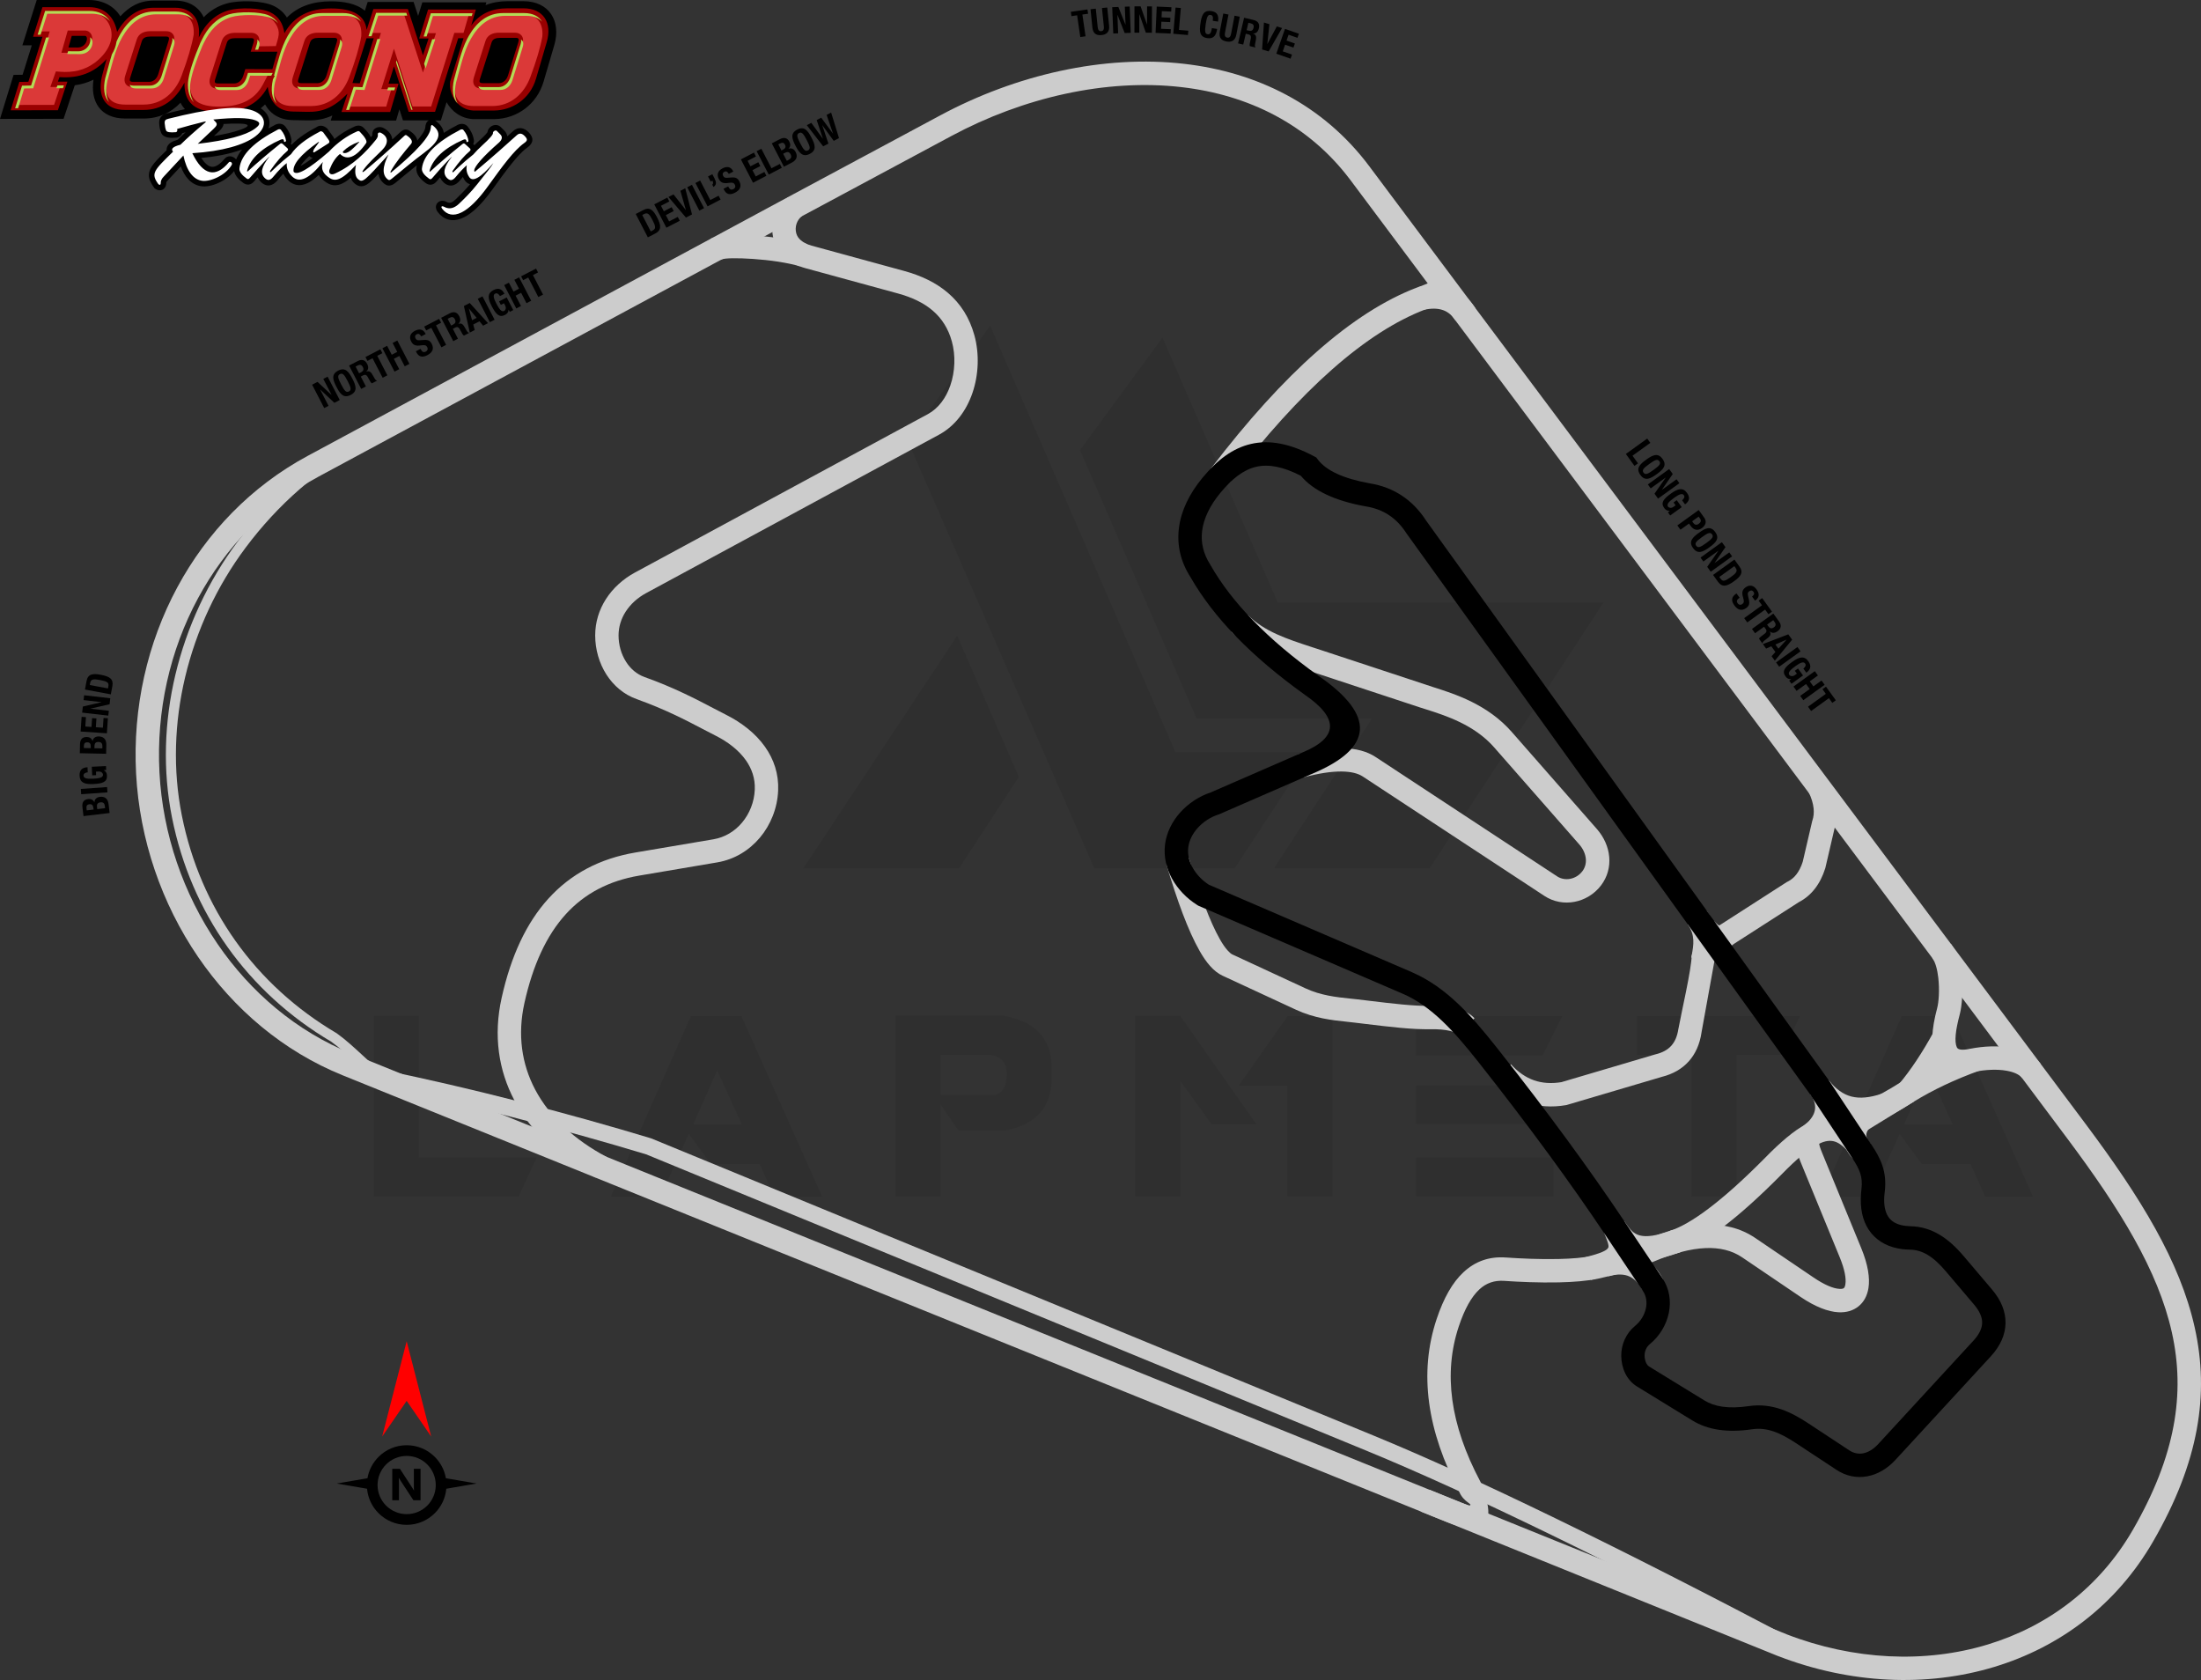 <?xml version="1.0" encoding="UTF-8"?>
<!DOCTYPE svg PUBLIC "-//W3C//DTD SVG 1.1//EN" "http://www.w3.org/Graphics/SVG/1.1/DTD/svg11.dtd">
<!-- Creator: CorelDRAW 2020 (64-Bit) -->
<svg xmlns="http://www.w3.org/2000/svg" xml:space="preserve" width="231.696mm" height="176.831mm" version="1.1" style="shape-rendering:geometricPrecision; text-rendering:geometricPrecision; image-rendering:optimizeQuality; fill-rule:evenodd; clip-rule:evenodd"
viewBox="0 0 2781.1 2122.55"
 xmlns:xlink="http://www.w3.org/1999/xlink"
 xmlns:xodm="http://www.corel.com/coreldraw/odm/2003">
 <rect x="0" y="0" width="2781.1" height="2122.55" fill="#333333" stroke="none"/>
 <defs>
  <style type="text/css">
   <![CDATA[
    .fil5 {fill:none}
    .fil3 {fill:black}
    .fil4 {fill:#990000}
    .fil8 {fill:#B4DC56}
    .fil6 {fill:#DB3938}
    .fil7 {fill:white}
    .fil10 {fill:black;fill-rule:nonzero}
    .fil1 {fill:black;fill-rule:nonzero}
    .fil9 {fill:#CCCCCC;fill-rule:nonzero}
    .fil2 {fill:red;fill-rule:nonzero}
    .fil0 {fill:black;fill-opacity:0.071}
   ]]>
  </style>
 </defs>
 <g id="Layer_x0020_1">
  <g id="_1781562239712">
   <path class="fil0" d="M472.51 1511.69l0 -228.4 56.72 0 0 178.87 148.99 0 -22.69 49.54 -183.02 0zm674.24 -955.21l235.97 540.75 177.35 0 96.43 -147.1 -171.3 0 -234.08 -538.86 -104.37 145.21zm322.18 -130.08l145.59 334.66 411.81 0 -219.7 335.8 -196.64 0 0 -0.38 123.28 -188.32 -221.22 0 -147.48 -339.58 104.37 -142.18zm-181.51 555.12l-75.63 115.71 -196.64 0 0 -0.38 194.37 -293.82 77.9 178.49zm-248.44 530.54l-60.5 0 -18.53 -41.22 -61.64 0 -27.98 -38.19 -35.92 79.41 -62.77 0 101.34 -228.4 63.91 0 102.1 228.4zm-101.72 -91.51l-31.01 -68.07 -30.25 68.07 61.26 0zm251.47 -37.06l68.82 0c9.83,-3.03 14.75,-12.1 14.37,-27.23 0,-12.48 -6.05,-20.42 -18.91,-23.45l-64.29 0 0 50.67zm22.69 45.38l-23.07 -33.28 0 116.09 -56.72 0 0 -228.4 136.51 0c40.08,7.19 60.5,28.74 60.88,65.42l0 13.61c-0.38,37.06 -20.42,59.37 -60.13,66.18l-57.48 -0 0 0.38zm376.26 -8.32l-56.72 0 -39.33 -54.45 -0 145.59 -57.1 0 0 -228.4 56.72 0 96.43 137.27zm39.33 -136.89l56.72 0 0 228.02 -57.1 0 0 -139.91 -61.64 0 62.02 -88.11zm335.8 178.49l0 49.54 -173.57 0 0 -49.54 173.57 0zm-13.61 -90.76l0 48.78 -159.96 0 0 -48.78 159.96 0zm24.96 -87.73l-24.96 49.92 -159.96 0 0 -49.92 184.91 0zm162.6 49.16l-68.44 0 0 -49.16 206.09 0 -23.07 49.16 -57.1 0 0 178.87 -57.1 0 0 -178.87 -0.38 0zm432.23 179.24l-60.5 0 -18.53 -41.22 -61.64 0 -27.98 -38.19 -35.92 79.41 -62.77 0 101.34 -228.4 63.91 0 102.1 228.4zm-101.72 -91.51l-31.01 -68.07 -30.25 68.07 61.26 0z"/>
   <g>
    <path class="fil1" d="M513.85 1825.92c13.87,0 26.43,5.63 35.54,14.73l0.03 0.03c7.18,7.18 12.19,16.51 13.99,26.94l38.77 6.68 -38.25 6.59c-1.11,12.03 -6.45,22.83 -14.51,30.89l-0.03 0c-9.1,9.1 -21.67,14.73 -35.54,14.73 -13.89,0 -26.46,-5.63 -35.56,-14.73 -8.07,-8.07 -13.41,-18.87 -14.51,-30.89l-38.25 -6.59 38.77 -6.68c1.8,-10.43 6.82,-19.76 13.99,-26.94l0 -0.03c9.1,-9.1 21.68,-14.73 35.56,-14.73zm17.54 69.51l-9.03 0 -16.38 -24.97c-0.96,-1.46 -1.63,-2.55 -1.99,-3.29l-0.11 0c0.14,1.4 0.22,3.55 0.22,6.42l0 21.84 -8.45 0 0 -39.73 9.65 0 15.76 24.18c0.72,1.1 1.38,2.17 1.99,3.24l0.11 0c-0.15,-0.92 -0.23,-2.74 -0.23,-5.46l0 -21.97 8.45 0 0 39.73zm8.47 -45.23c-6.65,-6.64 -15.85,-10.75 -26.01,-10.75 -10.15,0 -19.35,4.12 -26,10.77 -6.66,6.64 -10.77,15.84 -10.77,26 0,10.15 4.12,19.35 10.77,26 6.65,6.65 15.85,10.77 26,10.77 10.16,0 19.36,-4.11 26.01,-10.75 6.64,-6.66 10.75,-15.86 10.75,-26.01 0,-10.16 -4.11,-19.36 -10.75,-26.01z"/>
    <polygon class="fil2" points="513.85,1769.88 482.89,1814.92 513.85,1694.5 544.81,1814.92 "/>
   </g>
   <g>
    <path class="fil3" d="M362.51 22.18c14.29,-14.45 33.43,-20.48 55.58,-20.51 15.8,-0.03 32.12,2.69 42.93,11.87l3.6 -11.13 57.96 0 5.77 17.69 5.28 -17.13 80.95 0 -1.02 3.51c8.55,-3.44 18.03,-4.99 28.2,-4.99l19.45 0c32.77,0 48.05,25.21 39.17,55.51l-13.53 46.14c-8.23,28.08 -33.04,47 -62.31,47.34l-26.7 0 -0.27 -0.01c-14.69,-0.82 -26.69,-9.42 -33.29,-21.33l-7.24 23.01 -7.34 0c0.61,0.32 1.19,0.71 1.73,1.15 4.67,3.75 8.51,8.53 9.33,14.58 5.98,-3.88 12.02,-7.24 17.51,-10.07 4.2,-2.17 9.47,-1.77 12.61,2.02 4.14,5 7.04,10.92 7.92,17.38 0.23,1.68 -0.13,3.29 -0.93,4.69l0.46 0.42c0.4,0.36 0.76,0.74 1.09,1.14 1.52,-1.51 3.08,-2.99 4.67,-4.43 2.33,-2.11 9.68,-8.72 11.84,-11.96 0.25,-3.12 2.31,-5.93 5,-7.59 3.78,-2.33 8.55,-2.18 11.8,1.04l4.26 4.22c2.4,2.37 3.65,4.92 3.98,7.49 2.48,-2.21 4.95,-4.43 7.42,-6.65 6.43,-5.78 13.82,-4.45 19.54,1.44 6.79,6.98 6.37,13.72 -1.59,19.4 -7.19,5.13 -14,13.13 -19.53,19.97 -8.7,10.76 -16.82,22.16 -24.92,33.38 -10.89,15.1 -33.94,43.89 -55.86,37.46 -5.27,-1.54 -9.51,-4.91 -12.82,-9.22 -6.69,-8.72 1.73,-18.11 11.29,-12.81 4.31,2.39 7.71,0.03 10.92,-3.03 6.53,-6.22 12.72,-12.53 18.52,-19.36 -0.52,-0.16 -1.03,-0.35 -1.55,-0.59 -2.5,-1.14 -4.42,-3.06 -5.8,-5.41 -0.67,-1.05 -1.26,-2.12 -1.76,-3.21 -1.23,1.41 -2.41,2.83 -3.56,4.24 -6.07,7.47 -14.21,9.23 -21.36,1.99 -1.79,-1.81 -3.07,-3.71 -3.93,-5.65 -0.38,0.43 -0.75,0.87 -1.13,1.3 -0.89,1.03 -1.78,2.07 -2.66,3.11 -1.97,2.33 -3.99,4.25 -7.17,4.7 -2.5,0.36 -4.91,-0.42 -6.93,-1.88 -6.27,-4.53 -12.89,-11.04 -11.91,-19.5 0.12,-1.02 0.28,-2.03 0.48,-3.02 -9.08,7.18 -17.98,14.63 -26.86,21.97 -4.23,3.49 -9,5.22 -13.82,1.57 -4.69,-3.56 -7.04,-8.02 -7.85,-12.84 -2.49,2.67 -5.02,5.32 -7.64,7.83 -4.31,4.14 -9.78,9.05 -16.27,7.65 -2.33,-0.5 -4.19,-1.67 -6.02,-3.15 -2.48,-2.01 -4.07,-4.52 -5.04,-7.29 -2.3,1.96 -4.67,3.75 -7.08,5.24 -5.11,3.17 -10.79,5.1 -16.82,3.72 -2.55,-0.58 -4.89,-1.7 -7.05,-3.14 -4.19,-2.8 -7.4,-5.91 -9.48,-9.44 -8.3,8.1 -18.68,14.98 -29.19,12.3 -3.28,-0.84 -6.19,-2.53 -8.67,-4.81 -2.93,-2.7 -5.27,-5.74 -6.89,-9.09 -2.6,2.74 -5.05,5.62 -7.19,8.26 -6.07,7.47 -14.21,9.23 -21.36,1.99 -1.79,-1.81 -3.07,-3.71 -3.93,-5.65 -0.38,0.43 -0.75,0.87 -1.13,1.3 -0.89,1.03 -1.78,2.07 -2.66,3.12 -1.97,2.33 -3.99,4.24 -7.17,4.7 -2.5,0.36 -4.91,-0.42 -6.93,-1.88 -5.14,-3.71 -10.51,-8.75 -11.75,-15.09 -2.94,3.74 -6.57,6.98 -10.45,9.68 -8.2,5.69 -20.79,10.89 -30.95,9.48 -13.61,-1.9 -21.53,-12.99 -26.04,-25.1l-16.44 17.64 -0.1 0.09c-0.75,0.75 -1.95,2.09 -1.86,3.26l0.05 0.68 -0.08 0.67c-0.83,7.28 -7.84,10.1 -13.75,5.98l-0.96 -0.67 -0.69 -0.95c-3.35,-4.62 -6.47,-9.7 -6.44,-15.61 0.02,-6.18 3.47,-11.33 7.3,-15.89 4.53,-5.38 9.89,-10.57 15.05,-15.58 -0.04,-0.5 -0.04,-1.01 0,-1.53 0.57,-6.97 7.9,-10.04 13.94,-11.75 3.3,-3.22 6.67,-6.38 10.09,-9.49 -1.43,0.4 -2.85,0.8 -4.27,1.2 -0.95,2.45 -2.88,4.42 -5.89,5.34l-0.66 0.2 -0.69 0.07c-6.48,0.62 -16.35,1.03 -19.46,-6.21 -1.51,-3.5 -2.11,-7.52 -2.4,-11.29 -0.56,-7.3 2.99,-11.31 9.8,-13.04 7.48,-1.9 15.07,-3.74 22.72,-5.44 -2.19,-2.38 -4.07,-5.08 -5.62,-8.13 -11.89,12.55 -27.43,19.97 -46.67,19.97l-23.16 0c-31.26,0 -44.25,-21.3 -40.11,-49.09 -7.39,3.64 -15.3,5.98 -23.67,7.11l-14.11 42.34 -80.33 0.13 17.1 -55.6 11.43 -0.19 11.62 -37.16 -11.91 0 18.14 -57.27 66.19 0c17.26,0 31.67,7.78 39.47,20.56 11.14,-12.16 24.2,-19.82 42.25,-19.82l26.68 0c18.03,0 30.4,8.24 36.38,21.08 7.84,-8.12 17.49,-14.2 29.22,-17.47 15.51,-4.32 44.79,-3.87 59.35,3.16 7.27,3.5 12.75,8.53 16.61,14.67zm179.19 129.96l-32.52 0 -4.52 -14 -4.19 14.19 -82.63 0 2.12 -6.45c-9.26,4.36 -19.44,6.51 -31.61,6.26l-18.34 -0.37c-16.77,-0.34 -28.32,-7.73 -35.08,-19.85 -1.77,1.77 -3.61,3.4 -5.53,4.91 5.29,3.36 9.48,8.13 10.73,14.65 0.73,3.79 0.31,7.4 -0.88,10.76 2.93,-1.67 5.8,-3.21 8.53,-4.61 4.2,-2.17 9.47,-1.77 12.61,2.02 4.14,5 7.04,10.93 7.92,17.38 0.23,1.68 -0.13,3.29 -0.93,4.69l0.47 0.42c0.24,0.22 0.47,0.45 0.69,0.68 8.8,-9.17 20.53,-16.49 31.31,-22.13 4.03,-2.99 9.02,-2.15 12.89,1.05l0.67 0.56 7.53 10.34 0.06 0.09c0.63,0.94 1.13,1.91 1.49,2.9 7.83,-6.42 16.43,-11.8 25.83,-15.92 3.97,-1.74 8.12,-1.35 11.28,1.88 2.85,2.91 6.86,7.23 9,11.84 0.27,-0.33 0.54,-0.67 0.81,-1 0.27,-0.33 0.95,-1.19 1.14,-1.65 0,-0.01 -0,-0.01 -0,-0.02 -1.17,-7.85 7.12,-12.57 14.01,-9.07 5.07,2.58 9.31,6.6 10.74,12.27 0.19,0.76 0.32,1.51 0.4,2.26 3.4,-3.1 6.79,-6.22 10.17,-9.35 3.38,-3.14 7.46,-4.48 11.63,-1.71 4.34,2.89 8.98,7.04 9.78,12.37 3.66,-4.28 9.84,-12.12 10.1,-16.45 0.22,-3.55 1.1,-7.05 4.34,-8.92zm-243.37 49.35c1.81,-4.47 4.39,-8.67 7.49,-12.61 -16.19,6.04 -35.18,9.15 -51.5,10.73 3.62,5.53 8.43,10.87 13.71,11.18 6.09,0.35 12.35,-6.06 15.86,-10.29 3.55,-4.27 9.93,-3.83 13.58,-0.04 0.31,0.33 0.6,0.67 0.86,1.03zm96.83 -2.05c-1.25,-0.18 -2.45,-0.68 -3.54,-1.55 -0.29,-0.23 -0.56,-0.47 -0.8,-0.72 -2.9,2.6 -5.62,5.31 -7.94,8.1 -0.86,1.04 -2.12,2.66 -3.18,4.42 2.48,-1.29 5.03,-2.88 6.11,-3.59 3.16,-2.07 6.28,-4.31 9.35,-6.66zm-124.76 -27.61c11.26,-1.86 23.68,-4.46 33.66,-8 13.02,-4.62 11.04,-7.45 -1.68,-7.66 -7.14,-0.12 -12.74,-0.05 -19.94,0.51 -0.02,5.16 -8.17,11.48 -12.04,15.14z"/>
    <path class="fil4" d="M13.44 139.35l11.02 -35.85 11.39 -0.18 17.79 -56.88 -11.86 0 11.86 -37.43 58.92 0c20.45,0 32.07,13.16 35.39,31.32 11.59,-20.06 27.02,-30.57 46.32,-30.57l26.68 0c22.75,0 32.79,15.87 30.2,37.61 8.88,-18.32 21.56,-29.78 38.05,-34.37 13.18,-3.67 40.11,-3.38 52.38,2.54 10.13,4.88 16.05,13.7 17.77,26.46 12.07,-21.61 31.64,-31.27 58.74,-31.31 27.96,-0.05 43.01,8.44 45.21,27.05l8.52 -26.31 43.54 0 19.09 58.55 7.04 -21.31 -11.86 0 11.3 -36.69 60.4 0 -5.93 20.38c10.59,-15.1 26.02,-21.87 46.32,-21.87l19.45 0c25.47,0 36.86,18.2 29.65,42.8l-13.53 46.14c-7.77,26.51 -30.83,39.95 -52.9,40.21l-26.31 0c-18.38,-1.03 -31.25,-18.2 -29.28,-36.5l16.86 -54.85 -6.67 0 -29.28 93.02 -33.35 0 -18.53 -57.44 -6.86 21.86 12.6 0 -10.56 35.76 -61.52 0 7.6 -23.16c-17.7,17.95 -31.99,23.35 -50.59,22.98l-18.34 -0.37c-17.62,-0.36 -28.74,-10.15 -31.87,-31.31 -12.71,24.1 -34.96,31.77 -61.33,31.87 -29.69,0.12 -44.27,-10.76 -43.91,-37.06 -11.3,21.95 -28.51,34.46 -51.7,34.46l-23.16 0c-25.37,0 -35.06,-16.63 -29.46,-42.25l5.93 -22.05c-15.24,17.14 -35.06,24.74 -59.48,22.79l-2.04 5.74 12.04 0 -12.04 36.13 -59.74 0.09zm441.14 -34.09l-9.26 -0.37 17.79 -56.51 9.08 0 -17.6 56.88zm-178.88 0.18c-4.19,0 -5.08,-1.24 -3.71,-5.56l14.64 -45.95c1.39,-4.35 5.3,-5.74 10.75,-5.74l20.01 0c3.41,0 4.23,1.48 2.96,5.56l-3.59 11.58 33.77 0 -6.39 22.05 -34.18 -0.08 -2.58 8.33c-2.14,6.92 -7.06,9.82 -11.49,9.82l-20.2 0zm334.54 -0.37c-4.19,0 -5.08,-1.24 -3.71,-5.56l14.64 -45.95c1.39,-4.35 5.3,-5.74 10.75,-5.74l20.01 0c3.41,0 4.23,1.48 2.96,5.56l-12.97 41.88c-2.14,6.92 -7.06,9.82 -11.49,9.82l-20.2 0zm-229.39 0c-4.19,0 -5.08,-1.24 -3.71,-5.56l14.64 -45.95c1.39,-4.35 5.3,-5.74 10.75,-5.74l20.01 0c3.41,0 4.23,1.48 2.96,5.56l-12.97 41.88c-2.14,6.92 -7.06,9.82 -11.49,9.82l-20.2 0zm-212.53 -1.67c-4.19,0 -5.08,-1.24 -3.71,-5.56l14.64 -45.95c1.39,-4.35 5.3,-5.74 10.75,-5.74l20.01 0c3.41,0 4.23,1.48 2.96,5.56l-12.97 41.88c-2.14,6.92 -7.06,9.82 -11.49,9.82l-20.2 0zm-70.5 -43.36l-11.3 -0.09 4.17 -14.64 16.58 0c5.2,0 2.76,14.83 -9.45,14.73z"/>
    <path class="fil5" d="M135.34 98.23c-4.26,19.69 0.75,33.89 22.89,33.89l23.16 0c23.44,0 40.24,-15.6 48.06,-36.5 7.73,-20.64 12.81,-37.86 15.24,-51.64 1.13,-16.11 -5.86,-27.48 -23.73,-27.48 -8.89,0 -17.79,0 -26.68,0 -18.79,0 -31.44,11.57 -40.47,27.19 -8.8,15.24 -13.51,37.48 -18.47,54.54zm32.98 11.93c-9.09,0 -12.84,-5.9 -10.15,-14.37l14.64 -45.95c2.51,-7.87 9.54,-10.45 17.19,-10.45l20.01 0c3.15,0 6.15,0.87 8.23,3.38 2.67,3.22 2.35,7.21 1.19,10.94l-12.97 41.88c-2.52,8.14 -9.06,14.58 -17.94,14.58l-20.2 0z"/>
    <path class="fil6" d="M575.96 100.11c-4.26,19.68 0.75,33.86 22.89,33.86l23.16 0c23.44,0 40.24,-15.59 48.06,-36.47 7.73,-20.62 12.81,-37.83 15.24,-51.6 1.13,-16.09 -5.86,-27.46 -23.73,-27.46 -8.89,0 -17.79,0 -26.68,0 -18.79,0 -31.44,11.56 -40.47,27.17 -8.8,15.22 -13.51,37.45 -18.47,54.5zm-237.1 -5.99l-23.92 -0.06 -1.1 3.56c-2.52,8.14 -9.06,14.58 -17.94,14.58l-20.2 0c-9.09,0 -12.84,-5.91 -10.15,-14.37l14.64 -45.95c2.51,-7.87 9.54,-10.45 17.19,-10.45l20.01 0c3.15,0 6.15,0.87 8.23,3.38 2.67,3.22 2.35,7.21 1.19,10.93l-0.87 2.82 22.65 -0.37c2.97,-11.11 6.58,-17.52 -0.35,-28.22 -2.65,-4.1 -6.28,-6.96 -10.61,-8.88 -10.66,-4.72 -37.43,-4.51 -48.18,-1.13 -13.94,4.39 -24.52,14.49 -32.2,30.33l-2.13 4.39c-8.21,19.59 -13.15,34.68 -14.8,45.28 -1.3,8.35 -0.09,19.3 5.6,25.62 7.21,8.01 21.02,9.17 31.06,9.13 23.53,-0.09 43.81,-6.32 55.38,-28.26l6.5 -12.33zm109.54 17.65l-7.53 22.94 47.13 0 6.57 -22.24 -12.76 0 15.97 -50.93 23.54 72.98 23.47 0 29.28 -93.02 11.65 0 6.63 -22.8 -46.41 0 -7.14 23.17 12.05 0 -16.44 49.75 -23.95 -73.47 -33.72 0 -7.6 23.45 12.19 0 -21.85 70.61 -11.11 -0.44zm-425.8 20.8l45.71 -0.07 7.54 -22.62 -12.24 0 6.98 -19.66 5.17 0.41c16.66,1.33 31.32,-2.06 43.78,-11.25 15.31,-11.29 28.01,-30.73 17.8,-49.65 -4.72,-8.76 -12.9,-13.99 -24.77,-13.99l-53.97 0 -7.58 23.91 11.82 0 -21.99 70.32 -11.37 0.18 -6.89 22.4zm75.17 -65.77l-20.18 -0.17 8 -28.09 21.69 0c1.74,0 3.43,0.48 4.89,1.43 5.66,3.65 5.18,11.54 2.46,16.83 -3.31,6.43 -9.67,10.05 -16.86,9.99zm37.57 31.43c-4.26,19.69 0.75,33.89 22.89,33.89l23.16 0c23.44,0 40.24,-15.6 48.06,-36.5 7.73,-20.64 12.81,-37.86 15.24,-51.64 1.13,-16.11 -5.86,-27.48 -23.73,-27.48 -8.89,0 -17.79,0 -26.68,0 -18.79,0 -31.44,11.57 -40.47,27.19 -8.8,15.24 -13.51,37.48 -18.47,54.54zm32.98 11.93c-9.09,0 -12.84,-5.9 -10.15,-14.37l14.64 -45.95c2.51,-7.87 9.54,-10.45 17.19,-10.45l20.01 0c3.15,0 6.15,0.87 8.23,3.38 2.67,3.22 2.35,7.21 1.19,10.94l-12.97 41.88c-2.52,8.14 -9.06,14.58 -17.94,14.58l-20.2 0zm178.81 -10.05c-4.26,19.68 0.75,33.86 22.89,33.86l23.16 0c23.44,0 40.24,-15.59 48.06,-36.47 7.73,-20.62 12.81,-37.83 15.24,-51.6 1.13,-16.09 -5.86,-27.46 -23.73,-27.46 -8.89,0 -17.79,0 -26.68,0 -18.79,0 -31.44,11.56 -40.47,27.17 -8.8,15.22 -13.51,37.45 -18.47,54.5zm32.98 11.92c-9.09,0 -12.84,-5.9 -10.15,-14.36l14.64 -45.92c2.51,-7.86 9.54,-10.44 17.19,-10.44l20.01 0c3.15,0 6.15,0.87 8.23,3.38 2.67,3.22 2.35,7.2 1.19,10.93l-12.97 41.84c-2.52,8.14 -9.06,14.57 -17.95,14.57l-20.2 0zm228.83 0c-9.09,0 -12.84,-5.9 -10.15,-14.36l14.64 -45.92c2.51,-7.86 9.54,-10.44 17.19,-10.44l20.01 0c3.15,0 6.15,0.87 8.23,3.38 2.67,3.22 2.35,7.2 1.19,10.93l-12.97 41.84c-2.52,8.14 -9.06,14.57 -17.94,14.57l-20.2 0z"/>
    <path class="fil7" d="M360.02 179.23c0.89,-0.41 1.45,-0.89 1.4,-1.25 -0.62,-4.52 -2.62,-9.34 -6.39,-13.9 -0.85,-1.03 -2.52,-1.08 -4.08,-0.28 -29.37,15.14 -46.36,31.43 -48.36,48.73 -0.54,4.62 3.45,9 9.08,13.06 1.92,1.39 2.94,0.44 4.73,-1.67 12.02,-14.23 26.43,-29.05 23.62,-25.48 -9.36,11.9 -11.63,20.27 -5.65,26.31 3.83,3.87 7.2,3.23 11.02,-1.48 7.07,-8.71 12.96,-14.22 16.95,-17.14 -0.49,6.34 1.78,12.23 7.23,17.23 9.1,8.36 22.03,1.97 38.36,-18.71 -2.83,9.36 0.52,14.92 8.15,20.01 7.81,5.21 15.86,3.02 33.72,-16.31 -1.84,8.93 -1,15.1 2.78,18.16 5.73,4.64 7.73,2.67 38.36,-31.31 -8.15,15.92 -8.11,26.09 -0.74,31.68 1.44,1.09 2.62,0.73 5.19,-1.39 15.14,-12.51 28.12,-23.26 39.65,-31.78 19.46,-14.36 24.72,-24.83 12.04,-35.02 -2.12,-1.7 -2.61,-0.05 -2.78,2.78 -0.64,10.55 -17.95,29.97 -50.31,56.61 -0.49,0.4 -0.86,-0.77 -0.18,-1.95 6.68,-11.63 15.75,-22.63 25.57,-34.28 2.61,-3.1 0.23,-6.96 -5.74,-10.93 -1.03,-0.68 -1.74,-0.2 -3.06,1.02 -17.68,16.38 -34.15,30.96 -49.38,43.73 -3.44,2.88 -4.34,2 -1.67,-1.57 6.5,-8.7 14.73,-16.06 22.79,-23.99 9.06,-8.93 8.55,-17.42 -0.93,-22.24 -2.32,-1.18 -4.25,0.08 -3.98,1.85 0.38,2.54 -0.51,4.44 -2.59,7.04 -12.8,15.92 -28.81,32.13 -51.79,42.62 -5.61,2.56 -8.26,-1.01 -6.58,-5.28 3.46,-8.79 7.79,-15.36 13.16,-19.64 8.56,8.75 20.3,4.68 33.07,-13.75 1.64,-2.37 -1.65,-7.71 -8.06,-14.27 -1.16,-1.18 -2.38,-0.87 -3.52,-0.37 -12.46,5.46 -24.39,13.71 -35.48,25.48 -25.74,22.36 -40.63,30.83 -44.65,25.38 -1.54,-9.06 8.77,-21.47 30.94,-37.24 1.34,-0.7 1.58,-0.51 0.74,0.56l-6.02 8.34c-1.44,3.37 -1.2,4.6 0.74,3.71l17.51 -11.12c1.64,-0.98 1.76,-2.49 0.37,-4.54l-6.95 -9.54c-1.83,-1.52 -3.38,-1.7 -4.63,-0.56 -17.37,9.02 -29.36,18.44 -35.95,28.26 -14.96,11.82 -22.86,20.2 -25.39,22.42 -1.02,0.9 -1.77,-0.39 -0.74,-1.85 7.89,-11.22 15,-19.28 21.03,-24.27 1.45,-1.2 1.94,-2.54 0.56,-3.8l-5.93 -5.37c-1.29,-1.17 -2.14,-1.19 -3.61,0 -16.56,13.33 -29.92,24.71 -40.11,34.19 -1.38,1.28 -1.68,0.54 -0.93,-1.85 4.49,-14.2 18.18,-27.35 42.15,-37.89 2.71,-1.19 4.05,-0.12 4.03,1.76 -0.01,0.99 0.61,1.41 1.25,1.11zm-147.35 -29.16c50.76,-12.87 84.38,-16.53 103.23,-11.5 20.51,5.48 23.54,20.94 6.85,33.65 -14.38,10.94 -41.7,18.91 -79.73,21.33 13.56,28.32 29.66,31.36 46.23,11.39 0.78,-0.94 2.37,-0.54 3.22,0.34 0.85,0.88 0.83,2.17 0.21,3.23 -7.69,13.04 -26.89,21.35 -37.26,19.91 -11.24,-1.57 -19.63,-12.44 -23.7,-31.95l-24.74 26.54c-2.84,2.82 -4.14,5.73 -3.89,8.76 -0.22,1.89 -1.17,2.25 -2.87,1.07 -10.03,-13.81 -6.04,-17.21 18.44,-41.23 -3.23,-3.45 -0.11,-6.38 9.36,-8.8 7.97,-7.86 18.3,-17.15 31.04,-27.79 1.63,-1.36 1.32,-1.84 -0.93,-1.3 -11.78,2.85 -23.19,5.98 -34.28,9.17 0.51,2.26 0.02,3.62 -1.48,4.08 -7.38,0.71 -11.54,0.01 -12.41,-2.04 -0.97,-2.24 -1.56,-5.26 -1.85,-9.08 -0.31,-3.96 1.2,-4.91 4.58,-5.77zm57.59 12.35l-20.38 19.27c36.83,-4.24 60.59,-10.86 71.43,-18.58 6.1,-4.34 9.76,-8.06 1.15,-11.21 -8.95,-3.27 -26.6,-3.56 -52.94,-0.88l3.15 3.33c2.44,2.58 0.8,5.02 -2.41,8.06zm338.51 21.78c10.42,-9.43 14.57,-14.47 14.13,-16.22 -0.38,-1.51 3.05,-4.38 4.96,-2.5l4.26 4.22c3.76,3.72 1.62,7.55 -1.85,10.61 -20.36,17.91 -30.51,29.74 -31.04,34.84 0.01,1.77 0.47,2.24 1.39,1.39 23.19,-19.39 40.4,-34.95 52.44,-45.77 3.52,-3.16 6.73,-2.16 9.91,1.11 3.98,4.1 3.6,5.86 -0.65,8.89 -12.94,9.23 -27.44,29.14 -46.04,54.94 -24.57,34.07 -45.31,44 -57.53,28.07 -2.15,-2.8 -0.46,-4.09 2.41,-2.5 7.34,4.07 13.72,1.04 19.09,-4.08 6.95,-6.62 14.74,-14.37 22.7,-24.36 10.78,-13.53 17.91,-22.24 20.48,-26.87 -16.34,18.97 -26.62,24.72 -30.85,17.23 -2.86,-4.43 -3.77,-9.24 -2.72,-14.46 -3.72,3.19 -8.48,8 -13.93,14.73 -3.83,4.71 -7.2,5.35 -11.02,1.48 -5.98,-6.05 -3.71,-14.41 5.65,-26.31 2.81,-3.57 -11.61,11.25 -23.62,25.48 -1.78,2.11 -2.81,3.05 -4.72,1.67 -5.62,-4.06 -9.61,-8.45 -9.08,-13.06 2.01,-17.3 18.99,-33.59 48.36,-48.73 1.56,-0.8 3.23,-0.75 4.08,0.28 3.78,4.56 5.77,9.37 6.39,13.9 0.05,0.36 -0.5,0.84 -1.39,1.25 -0.64,0.3 -1.26,-0.12 -1.25,-1.11 0.02,-1.88 -1.32,-2.95 -4.03,-1.76 -23.97,10.55 -37.66,23.7 -42.15,37.89 -0.76,2.39 -0.45,3.13 0.93,1.85 10.2,-9.48 23.56,-20.86 40.11,-34.19 1.48,-1.19 2.32,-1.17 3.61,0l5.93 5.37c1.38,1.26 0.89,2.6 -0.56,3.8 -6.03,4.99 -13.14,13.06 -21.03,24.27 -1.03,1.47 -0.28,2.75 0.74,1.85 2.52,-2.22 10.4,-10.57 25.31,-22.36l0.16 -0.18c0.14,-0.21 0.29,-0.42 0.44,-0.63l-0.14 0.29c2.91,-3.36 6.29,-6.81 10.17,-10.33zm-172.69 9.22c-2.78,0.27 -3.58,-1.14 -2.22,-2.5 4.73,-4.72 11.14,-8.64 19.18,-11.58 1.49,-0.54 1.48,-0.55 0.56,0.46 -7.17,7.85 -12.66,13.15 -17.51,13.62z"/>
    <path class="fil8" d="M573.67 100.37c4.77,-16.4 8.76,-35.65 16.59,-51.16l2.36 -4.34c9.54,-16.35 23.07,-28.38 42.93,-28.38 8.89,0 17.79,0 26.68,0 11,0 18.61,4.07 22.86,10.98 -4.48,-4.75 -11.19,-7.46 -20.17,-7.46 -8.89,0 -17.79,0 -26.68,0 -19.99,0 -33.58,12.19 -43.12,28.7 -9.3,16.1 -13.57,37.33 -18.76,55.18l-0.03 0.1 -0.02 0.11c-2.32,10.72 -1.93,20.13 2.09,26.84 -6.46,-6.72 -7.55,-17.61 -4.78,-30.36l0.02 -0.11 0.03 -0.1zm-229.09 -8.19l-1.85 3.51 -26.71 -0.07 -1.77 5.72c-2.12,6.85 -7.51,12.42 -15.02,12.42l-20.2 0c-4.53,0 -7.09,-1.64 -7.77,-4.57 1.27,0.69 2.96,1.05 5.08,1.05l20.2 0c7.51,0 12.9,-5.58 15.02,-12.42l1.77 -5.72 31.24 0.08zm-99.93 36.94c-0.12,-0.13 -0.24,-0.25 -0.35,-0.38 -6.41,-7.12 -7.78,-18.99 -6.35,-28.14 1.04,-6.64 2.97,-13.36 5.06,-19.74 2.9,-8.88 6.34,-17.63 9.95,-26.25l0.03 -0.08 2.16 -4.46c7.24,-14.94 17.9,-26.84 34.04,-31.92 11.72,-3.69 39.12,-3.72 50.34,1.25 4.93,2.18 9,5.46 11.94,10.01l0.09 0.13c-2.58,-2.84 -5.73,-5.03 -9.34,-6.63 -11.22,-4.97 -38.62,-4.93 -50.34,-1.25 -16.13,5.07 -26.8,16.98 -34.03,31.92l-2.16 4.46 -0.03 0.08c-3.61,8.61 -7.04,17.37 -9.95,26.25 -2.09,6.38 -4.02,13.1 -5.06,19.74 -1.24,7.91 -0.38,17.86 4.02,25.01zm81.56 -66.38l-3.8 0.06 2.12 -6.86c0.59,-1.89 1,-3.98 0.5,-5.86 0.57,0.33 1.1,0.76 1.56,1.31 1.93,2.33 1.45,5.4 0.63,8.07l-1.02 3.28zm131.72 47.43l18.84 -60.87 3.78 0 -19.92 64.39 -11.07 -0.44 -8.41 25.64 -3.84 0 9.56 -29.16 11.06 0.44zm11.51 -64.39l-3.83 0 9.58 -29.57 38.17 0 1.15 3.52 -36.63 0 -8.44 26.05zm66.44 34.79l10.24 -31 3.85 0 -12.18 36.86 -1.91 -5.87zm3.21 -34.52l-3.77 0 9.02 -29.29 52.75 0 -1.03 3.52 -49.04 0 -7.94 25.77zm-17.79 92.65l-1.55 0 -19.35 -59.98 0.76 -2.44 20.14 62.42zm-30.87 -28.18l8.9 0 -1.04 3.52 -8.96 0 1.1 -3.52zm-451.18 -2.45l18.98 -60.71 3.79 0 -20.09 64.23 -11.38 0.18 -7.68 24.97 -3.77 0.01 8.76 -28.5 11.38 -0.18zm12.05 -64.23l-3.8 0 9.51 -30.04 56.22 0c11,0 20.17,4.23 26.02,13.17 -5.8,-6.53 -13.89,-9.64 -23.33,-9.64l-56.22 0 -8.4 26.52zm21.24 64.09l8.21 0 -1.17 3.52 -8.29 0 1.25 -3.52zm60.52 -9.44c2.75,-9.45 5.23,-19.84 8.34,-29.92 2.87,-4.76 4.92,-9.92 5.69,-15.34 0.03,-0.21 0.06,-0.42 0.08,-0.62 1.41,-3.25 2.94,-6.38 4.65,-9.33 9.54,-16.52 23.12,-28.73 43.12,-28.73 8.89,0 17.79,0 26.68,0 11,0 18.6,4.07 22.85,10.98 -4.48,-4.75 -11.19,-7.46 -20.17,-7.46 -8.89,0 -17.79,0 -26.68,0 -20,0 -33.58,12.21 -43.12,28.73 -9.31,16.11 -13.57,37.36 -18.76,55.22l-0.03 0.1 -0.02 0.1c-2.32,10.73 -1.93,20.15 2.1,26.87 -6.47,-6.73 -7.55,-17.63 -4.79,-30.39l0.02 -0.1 0.03 -0.1zm211.79 1.88l0.04 -0.13 2.39 -4.54 -1.11 -0c4.64,-16.79 8.93,-35.79 17.44,-50.51 9.54,-16.51 23.13,-28.7 43.12,-28.7 8.89,0 17.79,0 26.68,0 11,0 18.61,4.07 22.86,10.98 -4.48,-4.75 -11.19,-7.46 -20.17,-7.46 -8.89,0 -17.79,0 -26.68,0 -19.99,0 -33.58,12.19 -43.12,28.7 -9.31,16.1 -13.57,37.33 -18.76,55.18l-0.03 0.1 -0.02 0.11c-2.32,10.72 -1.93,20.13 2.09,26.84 -6.46,-6.72 -7.54,-17.61 -4.78,-30.36l0.02 -0.11 0.03 -0.1zm264.76 9.71l20.2 0c7.51,0 12.9,-5.57 15.02,-12.41l12.97 -41.84c0.58,-1.88 0.99,-3.97 0.5,-5.85 0.58,0.33 1.1,0.76 1.56,1.31 1.93,2.32 1.45,5.4 0.63,8.06l-12.97 41.84c-2.12,6.85 -7.51,12.41 -15.02,12.41l-20.2 0c-4.53,0 -7.1,-1.64 -7.77,-4.57 1.27,0.69 2.96,1.05 5.08,1.05zm-523.63 -45.33l12.48 0.1c6.03,0.05 11.33,-2.93 14.11,-8.33 1.35,-2.62 2.16,-6.4 1.2,-9.39l0.09 0.05c4.21,2.72 3.37,9.03 1.4,12.86 -2.78,5.4 -8.08,8.38 -14.11,8.33l-16.16 -0.13 0.99 -3.49zm83.01 43.46l20.2 0c7.51,0 12.9,-5.57 15.02,-12.42l12.97 -41.88c0.58,-1.89 0.99,-3.98 0.5,-5.86 0.57,0.33 1.1,0.76 1.56,1.31 1.93,2.33 1.45,5.4 0.63,8.07l-12.97 41.88c-2.12,6.85 -7.51,12.42 -15.02,12.42l-20.2 0c-4.53,0 -7.09,-1.64 -7.77,-4.57 1.27,0.69 2.96,1.05 5.08,1.05zm211.79 1.87l20.2 0c7.51,0 12.9,-5.57 15.02,-12.41l12.97 -41.84c0.58,-1.88 0.99,-3.97 0.5,-5.85 0.57,0.33 1.1,0.76 1.56,1.31 1.93,2.32 1.45,5.4 0.63,8.06l-12.97 41.84c-2.12,6.85 -7.51,12.41 -15.02,12.41l-20.2 0c-4.53,0 -7.1,-1.64 -7.77,-4.57 1.27,0.69 2.96,1.05 5.09,1.05z"/>
   </g>
  </g>
  <g id="_1781562241200">
   <path class="fil9" d="M388.73 576l614.53 -331.07 184.99 -99.25c95.51,-51.24 206.47,-76.75 308.09,-65.03 91.35,10.53 175.19,50.98 233.96,129.54l905.12 1210c69.23,92.54 119.12,173.52 137.7,256.82 18.83,84.42 5.48,170.02 -52.41,270.31 -46.67,80.86 -118.43,133.67 -200.41,158.58 -85.81,26.08 -182.76,21.49 -273.6,-13.61l-0.23 -0.06 -1813.42 -733.63c-75.24,-30.44 -137.66,-83.64 -182.65,-149.41 -46.24,-67.6 -74.07,-148.59 -78.45,-231.82 -4.37,-83.08 14.09,-164.91 52.19,-235.56 37.17,-68.93 93.02,-127.25 164.58,-165.81zm628.54 -305.02l-614.53 331.07c-66.28,35.71 -118.05,89.8 -152.54,153.77 -35.57,65.96 -52.8,142.4 -48.72,220.05 4.09,77.75 30.11,153.44 73.35,216.66 41.78,61.09 99.66,110.46 169.33,138.64l1813.42 733.63 -0.01 0.03c84.64,32.65 174.69,36.98 254.16,12.83 75.05,-22.81 140.72,-71.11 183.39,-145.03 53.81,-93.22 66.38,-172.08 49.17,-249.23 -17.46,-78.28 -65.57,-156.01 -132.49,-245.47l-905.12 -1210c-53.4,-71.39 -130.02,-108.19 -213.69,-117.84 -95.58,-11.02 -200.3,13.16 -290.72,61.67l-184.99 99.25z"/>
   <path class="fil9" d="M1013.59 272.75c-3.36,2.56 -5.78,6.01 -7.08,9.84 -1.3,3.83 -1.49,8.06 -0.38,12.17 0.93,3.46 2.94,6.34 5.63,8.68 3.7,3.22 8.59,5.51 13.9,6.96l116.8 31.92c21.6,5.9 40.47,14.88 55.62,27.95 15.54,13.41 26.96,30.89 33.15,53.45 6.36,23.15 5.47,49.78 -2.58,73.04 -7.65,22.11 -21.74,41.42 -42.26,52.51l-369.99 200.08c-10.71,5.79 -19.7,13.87 -25.87,23.51 -5.67,8.85 -8.95,19.05 -8.95,29.96 0,11.92 3.36,23.75 9.58,33.47 5.56,8.68 13.44,15.58 23.23,19.08 37.46,13.4 65.33,28.03 87.26,39.53 5.65,2.96 10.9,5.72 15.59,8.07 19.82,9.94 37.44,23.57 49.45,40.61 11.09,15.72 17.43,34.18 16.54,55.16 -0.94,22.23 -9.35,43.26 -23.05,59.56 -13.5,16.05 -32.11,27.57 -53.85,31.25l-98.45 16.68c-38.57,6.53 -69.44,22.83 -93.13,48.96 -24.24,26.74 -41.43,64.03 -52.09,111.93 -9.02,40.54 -3.33,77.52 13.5,109.4 18.31,34.71 49.88,63.72 90.16,85.07l-13.78 26.17c-45.49,-24.12 -81.38,-57.34 -102.55,-97.46 -20,-37.91 -26.8,-81.71 -16.16,-129.55 11.78,-52.97 31.26,-94.72 59.03,-125.36 28.33,-31.25 64.84,-50.67 110.15,-58.34l98.45 -16.68c14.53,-2.46 27.03,-10.22 36.14,-21.06 9.57,-11.38 15.44,-26.12 16.1,-41.73 0.59,-13.95 -3.71,-26.35 -11.21,-36.99 -9.08,-12.87 -22.8,-23.38 -38.45,-31.23 -5.13,-2.57 -10.4,-5.33 -16.06,-8.31 -20.84,-10.93 -47.32,-24.83 -83.55,-37.79 -16.28,-5.83 -29.21,-17.02 -38.17,-31.01 -9.23,-14.41 -14.21,-31.9 -14.21,-49.44 -0,-16.89 4.98,-32.51 13.58,-45.94 8.89,-13.88 21.66,-25.42 36.76,-33.59l369.99 -200.08c13.52,-7.31 23.01,-20.62 28.36,-36.07 6.15,-17.76 6.84,-38.06 2,-55.67 -4.52,-16.48 -12.79,-29.18 -24,-38.86 -11.61,-10.02 -26.59,-17.04 -44.04,-21.81l-116.8 -31.92c-9.49,-2.59 -18.45,-6.88 -25.6,-13.1 -6.92,-6.01 -12.17,-13.74 -14.77,-23.38 -2.66,-9.85 -2.2,-20.03 0.96,-29.31 3.15,-9.28 9.01,-17.64 17.15,-23.85l17.95 23.5z"/>
   <path class="fil9" d="M2264.59 2094.2c-115.7,-60.93 -218.27,-113.13 -307.71,-156.59 -89.5,-43.49 -165.8,-78.22 -228.89,-104.19l-911.57 -375c-49.42,-14.97 -107.91,-31.46 -170.52,-47.42 -54.12,-13.8 -110.97,-27.15 -167.28,-38.74l4.22 -20.68c57.56,11.85 114.63,25.23 168.27,38.91 63.1,16.09 121.95,32.68 171.6,47.72l0.17 0.05 913.14 375.64c63.7,26.21 140.38,61.11 230.05,104.68 89.73,43.6 192.52,95.91 308.37,156.92l-9.84 18.69z"/>
   <path class="fil9" d="M2465.12 1192.53c7.72,10.32 11.76,24.84 13.44,39.44 2.19,19.04 0.46,39.29 -2.2,49.25 -5.61,20.96 -6.98,34.97 -3.76,41.99 1.45,3.18 6.69,3.83 15.94,1.98 18.34,-3.67 36.63,-4.25 52.12,-1.47 16.32,2.93 29.86,9.71 38.08,20.69l-23.62 17.71c-3.45,-4.61 -10.51,-7.7 -19.66,-9.34 -11.68,-2.1 -26.12,-1.53 -41.12,1.47 -24.6,4.92 -40.57,-1.26 -48.6,-18.77 -6.26,-13.66 -5.39,-34.21 2.02,-61.91 1.96,-7.34 3.16,-22.91 1.39,-38.25 -1.16,-10.1 -3.52,-19.56 -7.65,-25.08l23.62 -17.71z"/>
   <path class="fil9" d="M2500.5 1352.87c-15.34,5.58 -29.89,11.62 -43.64,18.13 -13.62,6.45 -26.4,13.33 -38.31,20.65l-77.92 47.83 58.93 -69.95c7.21,-8.56 14.51,-18.39 21.88,-29.47 7.44,-11.18 14.74,-23.32 21.89,-36.4l25.94 14.13c-3.89,7.12 -7.78,13.92 -11.67,20.39 10.48,-4.58 21.43,-8.95 32.83,-13.09l10.07 27.79z"/>
   <path class="fil9" d="M2418.84 1391.47c-19.29,12.35 -37.8,22.31 -55.44,30.19 -19.24,8.6 -37.24,14.67 -53.94,18.62 -7.18,1.7 -10.38,2.82 -10.68,3.64 -0.6,1.62 0.99,6.27 3.86,13.25l49.22 119.89c8.43,20.53 11.12,37.57 9.06,50.32 -1.61,9.97 -5.93,17.74 -12.63,23.12 -6.69,5.36 -15.19,7.91 -25.15,7.44 -13.14,-0.62 -29.55,-6.88 -48,-19.38l-73.84 -50.02c-13.03,-8.83 -28.63,-12.43 -46.34,-11.69 -18.91,0.8 -40.28,6.56 -63.57,16.3 -13.08,5.47 -25.58,9.86 -37.44,13.45 -11.87,3.59 -23.31,6.44 -34.18,8.8 -13.77,2.99 -31.54,4.37 -50.01,4.79 -24.77,0.55 -50.5,-0.62 -69.23,-1.92 -12.21,-0.85 -22.58,2.69 -31.35,10.88 -10.1,9.44 -18.65,24.89 -25.91,46.67 -9.84,29.51 -12.54,60.43 -8.17,92.75 4.44,32.81 16.24,67.2 35.33,103.17l0.33 0.62 0.43 1.12c12.63,33.28 13.71,49.58 -3.77,56.21 -11.98,4.55 -29.49,-2.61 -59.58,-14.89l-12.67 -5.16 11.12 -27.44 12.67 5.16c23.35,9.53 36.94,15.08 38.05,14.66 4.44,-1.69 -7.29,-3.86 -12.92,-16.75 -20.57,-38.83 -33.34,-76.42 -38.26,-112.76 -4.98,-36.76 -1.85,-72.09 9.44,-105.95 8.89,-26.66 20.03,-46.2 33.78,-59.06 15.09,-14.1 32.77,-20.19 53.46,-18.76 18.42,1.28 43.42,2.44 66.68,1.92 16.48,-0.37 32.26,-1.58 44.33,-4.21 10.03,-2.18 20.66,-4.83 31.87,-8.22 11.22,-3.39 22.82,-7.45 34.66,-12.4 26.32,-11.01 51.06,-17.55 73.76,-18.51 23.91,-1.01 45.44,4.17 64.05,16.78l73.84 50.02c13.73,9.3 24.87,13.91 32.83,14.29 2.54,0.12 4.31,-0.21 5.24,-0.95 0.92,-0.74 1.6,-2.32 1.98,-4.71 1.23,-7.64 -0.94,-19.21 -7.21,-34.46l-49.22 -119.89c-5.6,-13.65 -8.08,-24.48 -4.32,-34.66 4.05,-10.98 13.62,-18.01 31.64,-22.28 15.24,-3.61 31.52,-9.08 48.73,-16.77 16.19,-7.23 33.37,-16.5 51.5,-28.1l15.98 24.89z"/>
   <path class="fil9" d="M476.68 1366.81c-8.64,-7.15 -17.28,-15.15 -25.67,-22.91 -11.15,-10.31 -21.85,-20.21 -32.48,-27.82 -52.87,-31.22 -97.12,-71.87 -131.18,-119.78 -34.09,-47.95 -57.95,-103.13 -70.01,-163.36 -11.93,-59.56 -9.8,-121.36 4.27,-180.5 14.41,-60.56 41.4,-118.39 78.69,-168.22 21.19,-28.32 44.56,-53.6 70.1,-75.84 25.56,-22.26 53.37,-41.55 83.44,-57.87l6.05 11.12c-29.16,15.83 -56.21,34.6 -81.16,56.33 -24.96,21.74 -47.74,46.36 -68.31,73.85 -36.21,48.38 -62.43,104.6 -76.46,163.55 -13.66,57.41 -15.74,117.36 -4.17,175.09 11.72,58.51 34.85,112.04 67.87,158.5 33.06,46.51 76.07,85.98 127.49,116.32l0.45 0.3c11.21,7.99 22.36,18.3 33.99,29.05 7.96,7.36 16.15,14.93 25.17,22.41l-8.09 9.78z"/>
   <path class="fil9" d="M2295.06 1446.94c-5.33,2.8 -11.51,7.12 -18.52,12.94 -7.39,6.13 -15.74,13.98 -25.06,23.54l-0.12 0.12c-27.64,27.94 -52.3,50.12 -73.99,66.54 -22.54,17.07 -42.3,28.21 -59.28,33.43l-8.68 -28.25c13.58,-4.17 30.29,-13.78 50.14,-28.8 20.66,-15.64 44.24,-36.86 70.75,-63.65 9.87,-10.13 19,-18.67 27.37,-25.63 8.75,-7.27 16.62,-12.74 23.62,-16.42l13.78 26.17z"/>
   <path class="fil9" d="M2075.26 1629.99c-4.28,-8.04 -9.6,-14.12 -16.25,-17.21 -6.67,-3.1 -15.41,-3.5 -26.76,-0.27l-8.1 -28.48c18.72,-5.33 34.28,-4.14 47.25,1.89 13,6.04 22.69,16.63 29.91,30.17l-26.05 13.89z"/>
   <path class="fil9" d="M2369.11 1418.74c-1.45,1.06 -2.66,2.03 -3.62,2.89 -4.12,3.69 -6.59,7.36 -7.17,10.81 -0.48,2.87 0.52,6.19 3.19,9.82 0.67,0.92 1.31,1.72 1.91,2.38l-22 19.68c-1.48,-1.65 -2.73,-3.18 -3.76,-4.58 -7.68,-10.47 -10.32,-21.38 -8.51,-32.17 1.71,-10.23 7.45,-19.69 16.67,-27.94 1.94,-1.74 3.89,-3.32 5.82,-4.74l17.48 23.85z"/>
   <path class="fil9" d="M2052.24 1542.69l2.78 3.83c9.12,12.79 16.31,22.89 58.89,7.53l9.96 27.79c-63.61,22.96 -76.54,4.82 -92.93,-18.18l-2.55 -3.59 23.85 -17.37z"/>
   <path class="fil9" d="M2386.68 1410.07c-20.03,6.59 -37.95,8.25 -54.53,4.02 -16.92,-4.31 -31.69,-14.48 -45,-31.44l23.27 -18.29c9.08,11.57 18.59,18.36 29.03,21.02 10.78,2.74 23.3,1.38 37.97,-3.45l9.26 28.14z"/>
   <path class="fil9" d="M1530.15 591.81c46.19,-60.49 90.79,-109.68 133.78,-147.56 43.64,-38.46 85.83,-65.47 126.57,-81.02 3.17,-1.21 -0.01,0.03 3.63,-1.32 7.27,-2.71 14.94,-5.57 15.66,-7.48l27.67 10.31c-5.47,14.58 -19.61,19.85 -33.02,24.85 -1.27,0.47 2.08,-0.77 -3.4,1.32 -37.38,14.27 -76.56,39.46 -117.54,75.57 -41.63,36.69 -84.91,84.45 -129.84,143.28l-23.5 -17.95z"/>
   <path class="fil9" d="M1792.58 362.66c15.31,-3.41 28.94,-2.98 40.87,1.29 12.42,4.45 22.63,12.82 30.61,25.1l-24.78 16.09c-4.31,-6.63 -9.58,-11.07 -15.79,-13.29 -6.7,-2.4 -14.88,-2.52 -24.55,-0.37l-6.37 -28.83z"/>
   <path class="fil9" d="M2053.97 1545.82c6.74,16.47 11.32,29.07 5.09,42.66 -5.69,12.42 -19.68,21.38 -48.89,28.59l-7.06 -28.71c19.2,-4.74 27.38,-8.42 29.09,-12.15 1.18,-2.57 -1.62,-9.66 -5.55,-19.27l27.32 -11.12z"/>
   <path class="fil9" d="M2165.87 1163.86c2.76,2.83 4.96,4.64 6.59,5.43l0.27 -0.25c28.33,-18.17 56.65,-36.36 84.93,-54.6l1.03 -0.51c4.31,-2.11 8.02,-5.16 11.13,-9.14 3.3,-4.22 6,-9.61 8.09,-16.15l11.93 -51.3 0.22 -0.64c1.63,-4.81 2.14,-10.01 1.53,-15.58 -0.67,-6.11 -2.65,-12.7 -5.95,-19.74l26.75 -12.5c4.73,10.09 7.6,19.8 8.62,29.12 1.05,9.61 0.15,18.79 -2.69,27.52l-11.73 50.44 -0.29 1.1c-3.17,10.07 -7.57,18.71 -13.2,25.92 -5.62,7.19 -12.39,12.83 -20.31,16.91l-82.03 52.73c-7.17,6.11 -15.32,8.02 -24.45,5.74l0 -0.01c-7.14,-1.79 -14.36,-6.42 -21.63,-13.88l21.19 -20.61z"/>
   <path class="fil9" d="M1909.26 1344.74c8.91,9.79 18.63,16.52 29.17,20.17 10.36,3.59 21.87,4.35 34.54,2.28l118.52 -35.04 0.69 -0.17c8.45,-2.06 14.98,-5.65 19.58,-10.75 4.63,-5.14 7.61,-12.17 8.94,-21.1l0.12 -0.46c3.58,-19.8 16.67,-76.11 16.67,-92.13 2.53,-13.84 4.75,-26.03 -5.07,-39.82l24.08 -17.14c17.05,23.94 13.77,41.9 10.05,62.28l-0.39 2.1 -16.19 89.45 0.03 0c-2.22,14.86 -7.63,27.06 -16.24,36.61 -8.5,9.44 -19.83,15.94 -33.97,19.51l-120.41 35.6 -0.73 0.12c-17.82,3.04 -34.44,1.9 -49.84,-3.44 -15.41,-5.34 -29.23,-14.72 -41.44,-28.16l21.88 -19.92z"/>
   <path class="fil9" d="M2137.05 1209.75c1.25,-7.01 5.01,-14.1 11.73,-21.34 5.39,-5.8 13.09,-12.01 23.44,-18.71l15.98 24.78c-8.02,5.18 -13.85,9.85 -17.77,14.08 -2.6,2.8 -3.93,4.89 -4.2,6.4l-29.18 -5.21z"/>
   <path class="fil9" d="M2312.35 1366.51c19.35,28.15 15.33,53.68 -12.06,76.58l-18.99 -22.69c13.65,-11.41 15.89,-23.78 6.74,-37.1l24.31 -16.79z"/>
   <path class="fil9" d="M2280.76 1421.06c14.07,-8.18 27.73,-10.97 40.97,-8.39 13.12,2.56 25.01,10.22 35.67,22.98l-22.69 18.99c-6.18,-7.4 -12.36,-11.71 -18.53,-12.91 -6.05,-1.18 -12.91,0.46 -20.59,4.92l-14.82 -25.59z"/>
   <path class="fil9" d="M1502.14 1083.73c6.85,22.87 13.47,43.04 20.03,60.34 6.47,17.07 12.89,31.43 19.43,42.93 3.15,5.54 6.31,10.14 9.44,13.66 2.35,2.64 4.41,4.42 6.13,5.21l92.49 42.87c19.48,9.03 39.15,11.09 55.82,12.83 4.08,0.43 8.01,0.84 9.19,0.98l14.3 1.72c31.17,3.76 57.54,6.94 78.22,6.56 11.67,-0.21 22.66,0.66 31.9,2.92 9.94,2.43 18.27,6.56 24.06,12.75l-21.54 20.15c-1.58,-1.69 -4.92,-3.08 -9.47,-4.19 -6.74,-1.65 -15.21,-2.27 -24.49,-2.11 -23.26,0.43 -50.25,-2.83 -82.15,-6.68l-14.3 -1.72c-4.58,-0.54 -6.64,-0.76 -8.73,-0.98 -18.97,-1.98 -41.35,-4.33 -65.2,-15.38l-92.49 -42.87c-5.56,-2.58 -10.87,-6.77 -15.86,-12.39 -4.42,-4.97 -8.79,-11.29 -13.03,-18.75 -7.34,-12.92 -14.41,-28.66 -21.4,-47.1 -6.9,-18.22 -13.74,-39.01 -20.72,-62.31l28.37 -8.45z"/>
   <path class="fil9" d="M1639.77 953.45c21.93,-5.86 40.36,-8.41 55.66,-8.24 18.08,0.2 32.12,4.22 42.66,11.15l229.46 150.85c4.95,3.26 10.88,4.17 16.53,3.1 5.88,-1.12 11.43,-4.43 15.3,-9.53 3.55,-4.68 4.89,-10.15 4.43,-15.6 -0.55,-6.37 -3.47,-12.8 -8.23,-18.23l-107.58 -122.67c-25.07,-28.58 -61.11,-40.09 -85.87,-48 -5.5,-1.76 -5.51,-1.7 -8.05,-2.54l-140.07 -46.21 0.01 -0.02 -6.45 -2.12c-34.23,-11.22 -65.67,-21.53 -91.58,-47.32l20.84 -20.96c20.9,20.81 49.14,30.06 79.89,40.14l6.5 2.13 0.06 0 147.78 48.75c27.99,8.94 68.72,21.94 99.19,56.68l107.58 122.67c8.93,10.18 14.44,22.61 15.52,35.25 1.06,12.43 -2.08,24.98 -10.33,35.87 -8.42,11.1 -20.54,18.3 -33.47,20.77 -12.81,2.44 -26.46,0.21 -38.18,-7.5l-229.46 -150.85c-5.92,-3.89 -14.64,-6.16 -26.69,-6.29 -12.59,-0.14 -28.37,2.13 -47.79,7.32l-7.64 -28.6z"/>
   <path class="fil9" d="M1010.62 336.48c-14.97,-4.59 -38.12,-7.94 -59.16,-9.35 -19.58,-1.31 -36.1,-1.24 -39.98,0.84l-14.01 -26.05c8.88,-4.78 31.51,-5.95 55.96,-4.32 22.92,1.54 48.61,5.33 65.87,10.63l-8.68 28.25z"/>
   <path class="fil1" d="M2076.01 1631.26l-47.97 -71.67c-21.66,-32.36 -45.71,-66.63 -72.37,-102.97 -26.88,-36.65 -55.93,-74.75 -87.31,-114.45 -15.49,-19.6 -30.44,-37.46 -46.3,-52.5 -15.17,-14.38 -31.12,-26.06 -49.17,-33.98l-0.01 0.03 -258.8 -111.48 -1.15 -0.72c-13.22,-8.2 -24.64,-19.94 -32.06,-33.53 -7.13,-13.06 -10.66,-27.83 -8.79,-42.97 1.87,-15.18 9.01,-29.16 19.22,-40.55 10.34,-11.54 23.95,-20.47 38.41,-25.26l116.09 -50.54 0.23 -0.12c45.04,-18.76 45.99,-42.97 2.84,-72.64l-0.17 -0.12c-33.54,-24 -62.33,-48.36 -86.36,-73.07 -24.11,-24.8 -43.49,-50 -58.12,-75.6 -12.68,-19.79 -17.29,-40.89 -14.53,-62.35 2.75,-21.35 12.84,-42.63 29.54,-62.89 18.79,-22.77 38.38,-37.7 61.58,-43.02 23.22,-5.32 48.86,-0.74 79.44,15.55l2.95 1.57 1.92 2.54c10.61,14.07 32.39,24.11 65.34,30.1 15.16,2.41 28.73,7.56 40.7,15.43 12.05,7.92 22.3,18.46 30.77,31.61l509.21 707.65 53.63 80.98c6.01,9.07 10.8,17.35 13.87,26.77 3.23,9.91 4.38,20.41 2.8,33.21 -0.41,3.33 -0.64,6.18 -0.68,8.53 -0.2,10.82 2.14,19.01 6.68,24.48 4.29,5.18 11.09,8.37 20.06,9.48 2.34,0.29 4.45,0.45 6.32,0.49 13.57,0.25 25.7,3.97 37.1,10.81 10.72,6.43 20.6,15.5 30.32,26.96l35.73 42.08c11.5,13.54 17.41,27.83 17.14,42.67 -0.26,14.45 -6.33,28.54 -18.73,42.01l-120.29 130.61c-10.49,11.39 -22.82,18.43 -35.61,20.8 -13.32,2.47 -26.79,-0.14 -38.96,-8.16l-51.21 -33.75c-9.45,-6.22 -18.69,-11.49 -28.17,-14.75 -8.61,-2.96 -17.49,-4.18 -27.08,-2.78 -15.78,2.31 -29.64,2.49 -41.92,0.71 -12.94,-1.87 -24.09,-5.89 -33.82,-11.87l-69.87 -42.88c-6.65,-4.08 -11.54,-9.9 -14.81,-16.53 -3.32,-6.75 -4.96,-14.44 -5.08,-21.93 -0.11,-7.28 1.41,-14.47 4.39,-21.01 2.98,-6.55 7.38,-12.41 13.02,-17.02 7.14,-5.84 12.07,-14.01 13.8,-22.52 1.51,-7.44 0.52,-15.12 -3.74,-21.47zm-23.42 -88.11l47.97 71.67c8.95,13.38 11.15,28.99 8.14,43.82 -3.08,15.1 -11.65,29.44 -24,39.54 -2.16,1.76 -3.82,3.96 -4.92,6.37 -1.17,2.57 -1.77,5.44 -1.72,8.39 0.05,3.22 0.72,6.45 2.07,9.19 0.93,1.88 2.16,3.44 3.69,4.38l69.87 42.88c6.34,3.89 13.79,6.54 22.59,7.81 9.47,1.37 20.53,1.18 33.47,-0.71 14.74,-2.15 28.15,-0.35 40.98,4.05 11.95,4.11 23.29,10.55 34.77,18.11l51.21 33.75c5.53,3.65 11.55,4.85 17.42,3.76 6.47,-1.2 13.1,-5.18 19.17,-11.77l120.29 -130.61c7.29,-7.92 10.85,-15.42 10.98,-22.44 0.13,-7.32 -3.38,-15.08 -10.19,-23.1l-35.73 -42.08c-7.72,-9.09 -15.22,-16.1 -22.91,-20.71 -7.01,-4.2 -14.34,-6.49 -22.4,-6.64 -3.59,-0.07 -6.74,-0.27 -9.44,-0.6 -16.67,-2.07 -29.99,-8.81 -39.28,-20.02 -9.04,-10.92 -13.73,-25.6 -13.39,-43.82 0.07,-4.07 0.34,-7.96 0.8,-11.66 1.02,-8.21 0.37,-14.65 -1.52,-20.47 -2.05,-6.3 -5.71,-12.52 -10.39,-19.59l-53.63 -80.98 -509.45 -708c-6.25,-9.71 -13.62,-17.36 -22.08,-22.93 -8.47,-5.57 -18.23,-9.23 -29.27,-10.96l-0.35 -0.06c-38.84,-7.05 -66.08,-19.94 -81.7,-38.66 -22.54,-11.54 -40.68,-14.91 -56.22,-11.35 -16.17,3.7 -30.72,15.18 -45.37,32.94 -13.17,15.96 -21.04,32.16 -23.06,47.84 -1.87,14.55 1.37,29.03 10.2,42.78l0.4 0.69c13.41,23.59 31.39,46.98 53.93,70.16 22.81,23.45 50.25,46.66 82.31,69.6 72.78,50.11 69.97,91.5 -8.46,124.16l-0 -0.01 -117.14 51 -0.73 0.23c-9.87,3.16 -19.18,9.21 -26.21,17.05 -6.31,7.04 -10.7,15.49 -11.81,24.46 -1.08,8.74 1.05,17.44 5.32,25.25 4.75,8.71 12.05,16.33 20.57,21.85l257.2 110.79 0.06 0.06c21.58,9.45 40.28,23.06 57.81,39.69 16.86,15.99 32.69,34.9 49.08,55.62 32.32,40.88 61.58,79.23 88.01,115.26 26.65,36.33 50.94,70.95 73.07,104.01z"/>
  </g>
  <g id="_1781562261168">
   <path class="fil10" d="M138.51 1027.16l-1.34 -11.24c-0.92,-7.77 -5.71,-9.78 -10.89,-9.17 -4.4,0.52 -6.89,3.21 -6.96,6.93l-0.09 0.01c-1.32,-3.17 -4.25,-4.56 -7.81,-4.14 -6.34,0.75 -7.9,4.93 -7.25,10.38l1.33 11.15 33.02 -3.93zm-28.91 -3.32l-0.29 -2.41c-0.39,-3.28 0.58,-4.95 3.73,-5.32 3.1,-0.37 4.55,1.15 4.98,4.8l0.23 1.9 -8.65 1.03zm13.27 -1.58l-0.34 -2.87c-0.35,-2.91 0.51,-5.22 4.35,-5.68 3.84,-0.46 5.25,1.58 5.63,4.77l0.31 2.59 -9.95 1.18zm12.43 -27.88l-33.17 2.39 0.48 6.69 33.17 -2.39 -0.48 -6.69zm-24.74 -25.01c-6.72,0.33 -10.35,3.49 -9.99,10.84 0.42,8.56 6.26,10.89 17.39,10.35 11.53,-0.56 17.6,-2.49 17.2,-10.72 -0.15,-3.12 -1.38,-5.34 -4.06,-6.8l-0 -0.09 3.07 -0.15 -0.24 -4.93 -17.96 0.87 0.53 10.84 4.93 -0.24 -0.21 -4.42 3.4 -0.17c3.61,-0.18 5.47,2.3 5.54,3.88 0.19,3.86 -4.83,4.85 -12.85,5.24 -8.25,0.4 -11.65,-0.74 -11.81,-4 -0.13,-2.7 2.92,-3.97 5.37,-4.09l-0.31 -6.42zm23.54 -17.03l0.24 -11.32c0.17,-7.82 -4.3,-10.48 -9.51,-10.59 -4.42,-0.09 -7.27,2.22 -7.86,5.89l-0.09 -0c-0.86,-3.33 -3.57,-5.11 -7.16,-5.18 -6.38,-0.13 -8.51,3.78 -8.63,9.27l-0.24 11.22 33.25 0.7zm-28.17 -7.3l0.05 -2.42c0.07,-3.31 1.27,-4.82 4.43,-4.75 3.12,0.07 4.34,1.77 4.26,5.45l-0.04 1.91 -8.71 -0.18zm13.37 0.28l0.06 -2.89c0.06,-2.93 1.23,-5.1 5.09,-5.02 3.86,0.08 4.98,2.3 4.92,5.51l-0.06 2.61 -10.01 -0.21zm-17.44 -21.1l33.18 2.24 1.28 -19.01 -5.48 -0.37 -0.83 12.32 -8.92 -0.6 0.75 -11.15 -5.48 -0.37 -0.75 11.15 -7.81 -0.53 0.8 -11.85 -5.48 -0.37 -1.25 18.54zm1.93 -23.87l33.04 3.78 0.7 -6.11 -23.14 -2.65 0.01 -0.09 24.07 -5.5 0.87 -7.59 -33.04 -3.78 -0.7 6.11 22.63 2.59 -0.01 0.09 -23.55 5.46 -0.88 7.68zm36.26 -23.1l1.93 -10.4c1.62,-8.75 -3.14,-12.19 -14.72,-14.34 -9.62,-1.78 -16.2,-1.3 -17.9,7.86l-2.01 10.81 32.7 6.07zm-26.62 -11.76l0.52 -2.79c0.94,-5.04 4.85,-4.93 12.27,-3.55 8.88,1.65 11.6,3.1 10.75,7.68l-0.54 2.93 -22.99 -4.27z"/>
   <path class="fil10" d="M394.37 486.05l15.31 29.52 5.46 -2.83 -10.72 -20.68 0.08 -0.04 18 16.9 6.78 -3.52 -15.31 -29.52 -5.46 2.83 10.48 20.22 -0.08 0.04 -17.68 -16.49 -6.86 3.56zm30.77 2.78c4.65,8.97 9.07,14.76 18,10.13 8.93,-4.63 6.75,-11.58 2.09,-20.55 -4.65,-8.97 -9.07,-14.76 -18,-10.13 -8.93,4.63 -6.75,11.58 -2.09,20.55zm5.95 -3.09c-4.09,-7.9 -5.1,-11.26 -1.59,-13.08 3.52,-1.82 5.68,0.94 9.78,8.83 4.12,7.94 5.1,11.26 1.59,13.08 -3.51,1.82 -5.66,-0.9 -9.78,-8.84zm18.23 -22.62l2.81 -1.46c2.69,-1.39 4.84,-0.78 6.26,1.95 1.65,3.18 0.68,5.26 -2.17,6.74l-2.48 1.29 -4.42 -8.52zm7.08 28.23l5.95 -3.09 -6.47 -12.49 3.18 -1.65c2.4,-1.24 4.16,-0.37 5.44,1.9l3.1 5.58c0.64,1.14 1.34,2.19 2.35,2.72l6.45 -3.34 -0.13 -0.25c-1.42,0 -2.42,-1.53 -4.07,-4.61 -3.32,-6.2 -5.1,-8.11 -9.43,-6.55l-0.04 -0.08c2.98,-2.44 3.18,-5.9 1.15,-9.83 -2.62,-5.05 -6.92,-6.07 -11.8,-3.53l-11 5.7 15.31 29.53zm5.37 -40.25l2.53 4.88 6.45 -3.34 12.78 24.65 5.95 -3.09 -12.78 -24.65 6.45 -3.35 -2.53 -4.88 -18.86 9.78zm36.73 18.42l5.95 -3.09 -6.8 -13.11 6.95 -3.6 6.8 13.11 5.95 -3.09 -15.31 -29.53 -5.95 3.09 5.85 11.29 -6.95 3.6 -5.85 -11.29 -5.95 3.09 15.31 29.52zm26.98 -25.69l0.62 1.2c2.83,5.46 7.11,7.23 13.85,3.73 6.45,-3.34 8.8,-8.13 5.56,-14.37 -1.87,-3.6 -4.2,-5.27 -9.68,-4.9l-5.62 0.4c-3.08,0.23 -4.2,-0.61 -5.14,-2.42 -0.9,-1.74 -1.08,-3.8 1.61,-5.19 2.27,-1.18 4.06,-0.06 5.5,2.71l5.71 -2.96 -0.43 -0.83c-2.94,-5.66 -7.96,-5.95 -13.26,-3.2 -5.62,2.92 -7.62,7.67 -4.64,13.42 2.55,4.92 6.13,5.85 12.36,4.92 4.64,-0.67 6.52,-0.39 7.91,2.3 1.29,2.48 0.15,4.54 -1.67,5.48 -3.14,1.63 -4.85,0.26 -6.29,-2.51l-0.45 -0.87 -5.95 3.09zm10.52 -31.22l2.53 4.88 6.45 -3.34 12.78 24.65 5.95 -3.09 -12.78 -24.65 6.45 -3.34 -2.53 -4.88 -18.86 9.78zm29.65 -9.81l2.81 -1.46c2.69,-1.39 4.84,-0.78 6.26,1.95 1.65,3.18 0.68,5.26 -2.17,6.74l-2.48 1.29 -4.42 -8.52zm7.08 28.23l5.95 -3.09 -6.48 -12.49 3.18 -1.65c2.4,-1.24 4.16,-0.37 5.44,1.9l3.1 5.58c0.64,1.14 1.34,2.19 2.35,2.72l6.45 -3.34 -0.13 -0.25c-1.42,0 -2.42,-1.53 -4.07,-4.61 -3.32,-6.2 -5.1,-8.11 -9.43,-6.55l-0.04 -0.08c2.99,-2.44 3.18,-5.9 1.15,-9.83 -2.62,-5.05 -6.92,-6.07 -11.8,-3.53l-11 5.7 15.31 29.53zm20.92 -10.85l6.2 -3.22 -1.87 -6.95 7.86 -4.07 4.6 5.54 6.2 -3.22 -23.12 -25.47 -7.36 3.82 7.49 33.58zm-1.2 -30.34l0.08 -0.04 9.74 11.79 -5.79 3 -4.03 -14.75zm32.5 14.11l-15.31 -29.52 -5.95 3.09 15.31 29.52 5.95 -3.09zm12.47 -32.83c-3.1,-5.97 -7.48,-7.95 -14.01,-4.56 -7.61,3.94 -7.29,10.22 -2.16,20.12 5.31,10.25 9.59,14.96 16.91,11.17 2.77,-1.44 4.28,-3.48 4.49,-6.52l0.08 -0.04 1.41 2.73 4.38 -2.27 -8.28 -15.96 -9.63 5 2.27 4.38 3.93 -2.04 1.57 3.03c1.66,3.21 0.19,5.93 -1.22,6.66 -3.43,1.78 -6.42,-2.37 -10.12,-9.5 -3.8,-7.33 -4.18,-10.9 -1.29,-12.4 2.4,-1.24 4.82,1 5.95,3.18l5.71 -2.96zm14.95 18.61l5.95 -3.09 -6.8 -13.11 6.95 -3.6 6.8 13.11 5.95 -3.09 -15.31 -29.53 -5.95 3.09 5.85 11.29 -6.95 3.6 -5.85 -11.29 -5.95 3.09 15.31 29.52zm6.11 -40.63l2.53 4.88 6.45 -3.34 12.78 24.65 5.95 -3.09 -12.78 -24.65 6.45 -3.35 -2.53 -4.88 -18.86 9.78z"/>
   <path class="fil10" d="M818.6 299.88l9.38 -4.87c7.9,-4.1 7.68,-9.97 2.25,-20.43 -4.51,-8.68 -8.94,-13.57 -17.2,-9.28l-9.76 5.06 15.32 29.52zm-7.1 -28.23l2.52 -1.31c4.55,-2.36 6.87,0.79 10.34,7.49 4.16,8.02 4.69,11.05 0.56,13.2l-2.65 1.37 -10.77 -20.75zm15.21 -13.46l15.32 29.52 16.91 -8.78 -2.53 -4.88 -10.96 5.69 -4.12 -7.94 9.92 -5.15 -2.53 -4.88 -9.92 5.15 -3.61 -6.95 10.54 -5.47 -2.53 -4.88 -16.49 8.56zm17.94 -9.31l22.1 26 7.65 -3.97 -8.55 -33.04 -6.16 3.2 6.95 24.1 -0.12 0.06 -15.51 -19.66 -6.37 3.31zm44.97 14.13l-15.32 -29.52 -5.95 3.09 15.32 29.52 5.95 -3.09zm20.92 -10.86l-2.53 -4.88 -10.54 5.47 -12.79 -24.64 -5.95 3.09 15.32 29.52 16.49 -8.56zm-10.45 -32.05l-5.46 2.83 3.35 6.45 2.15 -1.12 0.34 0.66c0.79,1.53 0.86,3.38 -0.45,4.38l1.5 2.89c4.21,-2.71 3.63,-6.35 1.36,-10.73l-2.79 -5.37zm14.09 18.45l0.62 1.2c2.83,5.46 7.11,7.22 13.85,3.73 6.45,-3.35 8.79,-8.13 5.55,-14.38 -1.87,-3.6 -4.21,-5.27 -9.68,-4.89l-5.62 0.4c-3.08,0.23 -4.2,-0.6 -5.14,-2.42 -0.9,-1.74 -1.08,-3.8 1.61,-5.19 2.27,-1.18 4.06,-0.06 5.5,2.71l5.71 -2.96 -0.43 -0.83c-2.94,-5.66 -7.97,-5.94 -13.26,-3.2 -5.62,2.92 -7.61,7.68 -4.63,13.42 2.55,4.92 6.13,5.85 12.37,4.92 4.63,-0.68 6.51,-0.39 7.91,2.3 1.29,2.48 0.15,4.54 -1.67,5.48 -3.14,1.63 -4.85,0.26 -6.29,-2.51l-0.45 -0.87 -5.95 3.09zm22 -37.19l15.32 29.52 16.91 -8.78 -2.53 -4.88 -10.96 5.69 -4.12 -7.94 9.92 -5.15 -2.53 -4.88 -9.92 5.15 -3.61 -6.95 10.54 -5.47 -2.53 -4.88 -16.49 8.56zm51.7 10.63l-2.53 -4.88 -10.54 5.47 -12.79 -24.64 -5.95 3.09 15.32 29.52 16.49 -8.56zm2.65 -1.37l10.05 -5.22c6.95,-3.61 7.14,-8.8 4.73,-13.43 -2.04,-3.93 -5.44,-5.31 -8.94,-4.07l-0.04 -0.08c2.51,-2.35 2.77,-5.58 1.12,-8.77 -2.94,-5.66 -7.4,-5.66 -12.28,-3.13l-9.96 5.17 15.32 29.52zm-7.1 -28.23l2.15 -1.12c2.94,-1.52 4.84,-1.2 6.3,1.61 1.44,2.77 0.53,4.66 -2.74,6.35l-1.69 0.88 -4.01 -7.73zm6.16 11.87l2.56 -1.33c2.6,-1.35 5.06,-1.37 6.84,2.06 1.78,3.43 0.37,5.47 -2.48,6.95l-2.32 1.2 -4.62 -8.89zm15.64 -10.01c4.66,8.97 9.08,14.76 18.01,10.12 8.93,-4.64 6.74,-11.58 2.08,-20.55 -4.66,-8.97 -9.08,-14.76 -18.01,-10.12 -8.93,4.64 -6.74,11.58 -2.08,20.55zm5.95 -3.09c-4.1,-7.9 -5.11,-11.26 -1.59,-13.08 3.51,-1.82 5.68,0.93 9.78,8.83 4.12,7.94 5.11,11.26 1.6,13.08 -3.51,1.82 -5.66,-0.89 -9.78,-8.83zm28.95 3.71l6.66 -3.46 -7.81 -23.13 0.08 -0.04 14.43 19.7 6.65 -3.46 -9.95 -32.31 -5.7 2.96 8.06 23.52 -0.08 0.04 -14.8 -20.02 -5.71 2.96 7.86 23.63 -0.08 0.04 -14.6 -20.13 -5.71 2.96 20.7 26.73z"/>
   <path class="fil10" d="M1353.05 14.94l0.79 5.44 7.19 -1.04 3.98 27.47 6.64 -0.96 -3.98 -27.47 7.19 -1.04 -0.79 -5.44 -21.02 3.04zm24.88 -3.3l2.36 23.08c0.91,8.85 6.23,10.13 11.66,9.58 5.42,-0.55 10.34,-3.3 9.48,-11.74l-2.36 -23.08 -6.67 0.68 2.36 23.08c0.34,3.29 -0.2,5.83 -3.3,6.14 -3.11,0.32 -4.14,-2.06 -4.48,-5.35l-2.36 -23.08 -6.67 0.68zm27.45 -2.56l1.31 33.23 6.14 -0.24 -0.91 -23.27 0.09 -0 9.11 22.95 7.63 -0.3 -1.31 -33.23 -6.14 0.24 0.89 22.76 -0.09 0 -8.99 -22.44 -7.73 0.3zm28.11 -1.04l-0.08 33.26 6.15 0.01 0.06 -23.29 0.09 0 8.14 23.31 7.64 0.02 0.08 -33.26 -6.15 -0.02 -0.05 22.78 -0.09 0 -8.05 -22.8 -7.73 -0.02zm28.12 0.28l-1.47 33.22 19.03 0.84 0.24 -5.49 -12.33 -0.54 0.39 -8.94 11.17 0.49 0.24 -5.49 -11.17 -0.49 0.34 -7.82 11.87 0.52 0.24 -5.49 -18.57 -0.82zm39.43 35.96l0.47 -5.48 -11.83 -1.02 2.38 -27.66 -6.68 -0.57 -2.85 33.13 18.52 1.59zm38 -17.01c0.72,-4.79 1.06,-11.85 -8.43,-13.27 -9.95,-1.49 -12.25,5.42 -13.75,15.42 -1.49,10 -1.31,17.28 8.64,18.76 8.71,1.3 11.37,-4.56 12.43,-11.66l-6.63 -0.99c-1.06,7.1 -3,8.08 -5.39,7.72 -2.86,-0.43 -3.97,-2.43 -2.48,-12.38 1.39,-9.3 2.68,-12.55 6.04,-12.05 2.99,0.45 3.65,2.66 2.94,7.46l6.63 0.99zm6.64 -10.18l-4.38 22.78c-1.68,8.74 3.05,11.5 8.41,12.53 5.35,1.03 10.85,-0.19 12.45,-8.52l4.38 -22.78 -6.59 -1.27 -4.38 22.78c-0.62,3.25 -1.87,5.52 -4.93,4.93 -3.06,-0.59 -3.38,-3.16 -2.75,-6.41l4.38 -22.78 -6.59 -1.27zm31.72 11.69l3.08 0.73c2.95,0.7 4.18,2.57 3.47,5.56 -0.82,3.49 -2.91,4.43 -6.04,3.7l-2.72 -0.64 2.2 -9.34zm-13.03 26.02l6.53 1.54 3.23 -13.69 3.49 0.82c2.63,0.62 3.4,2.43 2.89,4.99l-1.28 6.25c-0.25,1.28 -0.41,2.54 0.01,3.59l7.07 1.67 0.06 -0.27c-1.07,-0.92 -0.84,-2.74 -0.08,-6.15 1.52,-6.87 1.42,-9.48 -2.88,-11.11l0.02 -0.09c3.85,0.09 6.26,-2.4 7.28,-6.71 1.3,-5.53 -1.3,-9.11 -6.64,-10.37l-12.06 -2.84 -7.64 32.37zm32.72 -26.34l-2.33 34.04 8.25 2.5 16.96 -29.61 -6.64 -2.01 -11.86 22.11 -0.13 -0.04 2.63 -24.9 -6.87 -2.08zm26.58 8l-10.97 31.39 17.99 6.29 1.81 -5.19 -11.65 -4.07 2.95 -8.44 10.55 3.69 1.81 -5.19 -10.55 -3.69 2.58 -7.39 11.21 3.92 1.81 -5.19 -17.55 -6.13z"/>
   <path class="fil10" d="M2065.25 588.61l4.46 -3.21 -6.94 -9.64 22.52 -16.23 -3.92 -5.44 -26.98 19.44 10.87 15.08zm14.83 -7.87c-8.2,5.91 -13.29,11.12 -7.4,19.29 5.88,8.16 12.44,4.99 20.64,-0.92 8.2,-5.91 13.29,-11.12 7.4,-19.29 -5.88,-8.16 -12.44,-4.99 -20.64,0.92zm3.92 5.44c7.22,-5.2 10.4,-6.69 12.71,-3.47 2.32,3.21 -0.1,5.76 -7.32,10.96 -7.26,5.23 -10.4,6.69 -12.71,3.47 -2.31,-3.21 0.06,-5.73 7.32,-10.96zm25.12 6.42l-26.98 19.44 3.59 4.99 18.9 -13.62 0.05 0.07 -14.1 20.27 4.47 6.2 26.98 -19.44 -3.59 -4.99 -18.48 13.32 -0.06 -0.08 13.74 -19.89 -4.52 -6.27zm20.03 44.65c5.46,-3.93 6.78,-8.56 2.48,-14.53 -5.01,-6.95 -11.18,-5.72 -20.22,0.79 -9.36,6.75 -13.41,11.67 -8.59,18.36 1.82,2.53 4.07,3.73 7.11,3.49l0.06 0.08 -2.49 1.8 2.89 4.01 14.59 -10.51 -6.34 -8.8 -4 2.89 2.59 3.59 -2.77 1.99c-2.93,2.11 -5.84,1.05 -6.76,-0.24 -2.26,-3.14 1.41,-6.7 7.92,-11.39 6.7,-4.83 10.17,-5.72 12.08,-3.08 1.58,2.19 -0.29,4.91 -2.28,6.35l3.76 5.22zm-9.7 26.57l3.92 5.44 10.77 -7.76 2.1 2.91c3.7,5.14 8.71,6.75 14.31,2.72 4.04,-2.91 6.73,-7.72 2.75,-13.23l-6.86 -9.52 -26.98 19.44zm26.9 -11.12l1.63 2.27c1.96,2.72 1.21,4.87 -1.43,6.77 -2.76,1.99 -5.1,1.44 -6.66,-0.71l-1.74 -2.42 8.2 -5.91zm0.32 20.44c-8.2,5.91 -13.29,11.12 -7.4,19.29 5.88,8.16 12.44,4.99 20.64,-0.92 8.2,-5.91 13.29,-11.12 7.4,-19.29 -5.88,-8.16 -12.44,-4.99 -20.64,0.92zm3.92 5.44c7.22,-5.2 10.4,-6.69 12.71,-3.47 2.32,3.21 -0.1,5.76 -7.32,10.96 -7.26,5.23 -10.4,6.69 -12.71,3.47 -2.31,-3.21 0.06,-5.73 7.32,-10.96zm25.12 6.42l-26.98 19.44 3.59 4.99 18.9 -13.62 0.05 0.07 -14.1 20.27 4.47 6.2 26.98 -19.44 -3.59 -4.99 -18.48 13.32 -0.06 -0.08 13.74 -19.89 -4.52 -6.27zm-11.16 41.4l6.18 8.58c5.2,7.22 10.98,6.15 20.54,-0.74 7.94,-5.72 12.13,-10.81 6.69,-18.37l-6.43 -8.92 -26.98 19.44zm26.9 -11.12l1.66 2.31c3,4.16 0.21,6.91 -5.91,11.32 -7.33,5.28 -10.26,6.24 -12.98,2.47l-1.74 -2.42 18.97 -13.67zm2.74 34.48l-1.1 0.79c-4.99,3.59 -6.12,8.08 -1.68,14.24 4.25,5.89 9.32,7.52 15.03,3.41 3.29,-2.37 4.6,-4.93 3.44,-10.29l-1.21 -5.5c-0.68,-3.01 -0.01,-4.24 1.65,-5.44 1.59,-1.14 3.6,-1.62 5.37,0.84 1.5,2.08 0.65,4.01 -1.88,5.83l3.76 5.21 0.76 -0.54c5.18,-3.73 4.72,-8.74 1.24,-13.58 -3.7,-5.14 -8.7,-6.42 -13.95,-2.63 -4.5,3.24 -4.89,6.91 -3.07,12.95 1.34,4.49 1.33,6.39 -1.12,8.16 -2.27,1.63 -4.47,0.81 -5.67,-0.85 -2.07,-2.87 -0.96,-4.76 1.57,-6.58l0.79 -0.57 -3.92 -5.44zm32.41 5.86l-4.46 3.21 4.25 5.89 -22.52 16.23 3.92 5.44 22.52 -16.23 4.25 5.89 4.46 -3.21 -12.42 -17.23zm14.02 27.9l1.85 2.57c1.77,2.46 1.48,4.68 -1.02,6.47 -2.91,2.1 -5.11,1.44 -6.98,-1.17l-1.63 -2.27 7.78 -5.61zm-26.9 11.11l3.92 5.44 11.41 -8.22 2.1 2.91c1.58,2.19 0.98,4.06 -1.09,5.66l-5.07 3.88c-1.03,0.8 -1.97,1.65 -2.34,2.72l4.25 5.89 0.23 -0.16c-0.21,-1.4 1.16,-2.61 3.97,-4.69 5.65,-4.19 7.28,-6.22 5.11,-10.28l0.08 -0.05c2.85,2.6 6.3,2.29 9.89,-0.3 4.61,-3.32 4.99,-7.73 1.78,-12.19l-7.24 -10.05 -26.98 19.44zm13.78 19.12l4.08 5.67 6.6 -2.87 5.17 7.18 -4.81 5.36 4.08 5.67 21.84 -26.58 -4.85 -6.73 -32.13 12.3zm29.84 -5.6l0.05 0.08 -10.25 11.35 -3.81 -5.29 14.01 -6.13zm-9.23 34.21l26.98 -19.44 -3.92 -5.44 -26.98 19.44 3.92 5.44zm34.29 7.55c5.46,-3.93 6.78,-8.56 2.48,-14.53 -5.01,-6.95 -11.18,-5.72 -20.22,0.79 -9.36,6.75 -13.41,11.67 -8.59,18.36 1.82,2.53 4.07,3.73 7.11,3.49l0.06 0.08 -2.49 1.8 2.89 4.01 14.59 -10.51 -6.34 -8.8 -4.01 2.89 2.59 3.59 -2.77 1.99c-2.94,2.11 -5.84,1.05 -6.76,-0.24 -2.26,-3.14 1.41,-6.7 7.92,-11.39 6.7,-4.83 10.17,-5.72 12.08,-3.08 1.58,2.19 -0.29,4.91 -2.28,6.35l3.76 5.21zm-16.24 17.5l3.92 5.44 11.98 -8.63 4.58 6.35 -11.98 8.63 3.92 5.44 26.98 -19.44 -3.92 -5.44 -10.32 7.43 -4.58 -6.35 10.32 -7.43 -3.92 -5.44 -26.98 19.44zm41.09 0.13l-4.46 3.21 4.25 5.89 -22.52 16.23 3.92 5.44 22.52 -16.23 4.25 5.9 4.46 -3.21 -12.42 -17.23z"/>
  </g>
 </g>
</svg>
